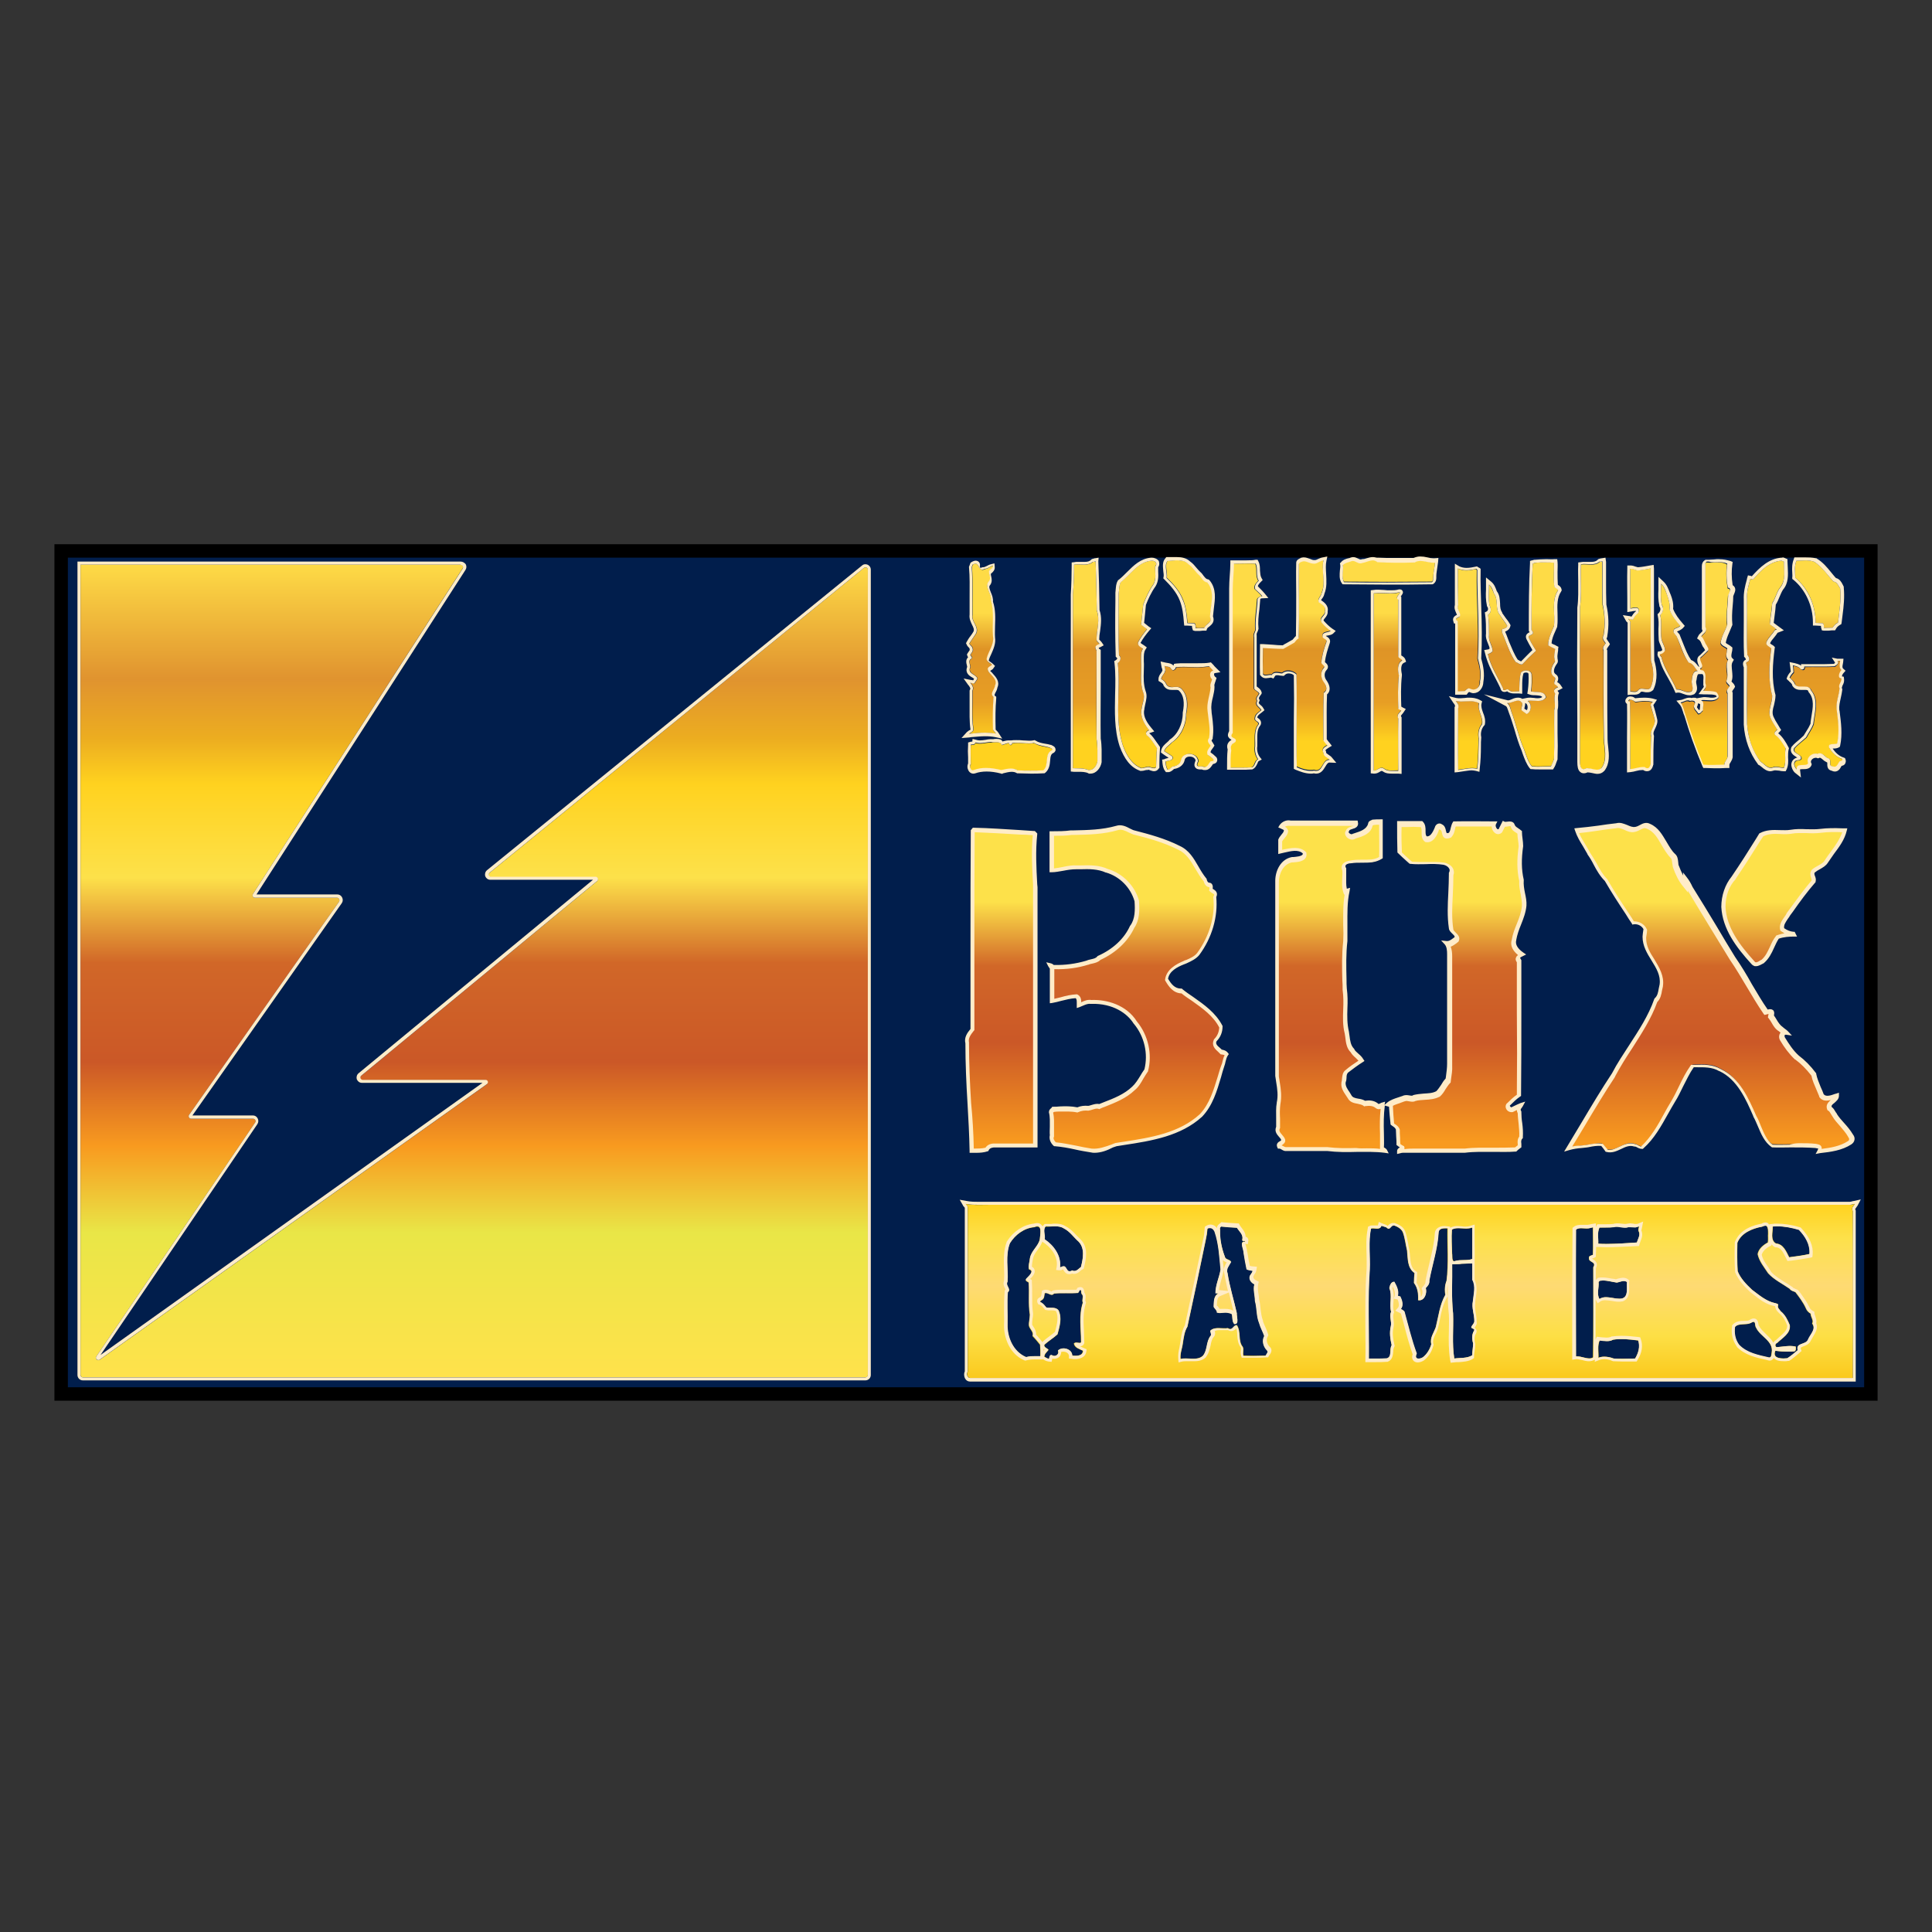 <svg fill="none" height="142" viewBox="0 0 142 142" width="142" xmlns="http://www.w3.org/2000/svg" xmlns:xlink="http://www.w3.org/1999/xlink"><rect x="0" y="0" width="142" height="142" fill="#333333" stroke="none"/><linearGradient id="a" gradientUnits="userSpaceOnUse" x1="103.338" x2="103.338" y1="56.655" y2="41.176"><stop offset=".138" stop-color="#ffd21f"/><stop offset=".326" stop-color="#e79e24"/><stop offset=".578" stop-color="#df9426"/><stop offset=".75" stop-color="#fedb46"/></linearGradient><linearGradient id="b" gradientUnits="userSpaceOnUse" x1="103.593" x2="103.593" y1="84.665" y2="60.509"><stop offset=".031" stop-color="#f89a1f"/><stop offset=".332" stop-color="#cb5827"/><stop offset=".565" stop-color="#d16728"/><stop offset=".76" stop-color="#fde14a"/></linearGradient><linearGradient id="c" gradientUnits="userSpaceOnUse" x1="103.653" x2="103.653" y1="101.283" y2="88.487"><stop offset="0" stop-color="#fac91d"/><stop offset=".241" stop-color="#fddf45"/><stop offset=".53" stop-color="#feda73"/><stop offset=".804" stop-color="#fde14a"/><stop offset="1" stop-color="#ffd21f"/></linearGradient><linearGradient id="d" gradientUnits="userSpaceOnUse" x1="34.85" x2="34.85" y1="101.237" y2="41.496"><stop offset="0" stop-color="#ffe24b"/><stop offset=".178" stop-color="#e9e647"/><stop offset=".285" stop-color="#f89a1f"/><stop offset=".388" stop-color="#cb5827"/><stop offset=".51" stop-color="#d16728"/><stop offset=".615" stop-color="#fde14a"/><stop offset=".73" stop-color="#ffd21f"/><stop offset=".786" stop-color="#ecad20"/><stop offset=".859" stop-color="#e0932f"/><stop offset="1" stop-color="#fedb46"/></linearGradient><path d="m4.494 40.493h133.013v61.964h-133.013z" fill="#011e4c" stroke="#000" stroke-miterlimit="10" stroke-width=".987"/><path d="m84.62 41.209c.198-.022.506.132.286.418-.022.44.11.945-.154 1.341-.308.44-.528.945-.726 1.451-.044.483-.11.989-.154 1.473.132.11.286.22.44.33-.242.308-.484.616-.66.967-.066.264.198.352.352.462-.176.286-.132.637-.132.967.044.747-.11 1.539.154 2.264.154.374-.066.791-.11 1.165-.154.593.198 1.165.55 1.605-.154.044-.308.176-.198.352.33.242.528.637.77.967-.044.462-.044.923-.066 1.385-.154.22-.484-.088-.66.022-.154-.022-.286.088-.44.066-.704-.286-1.1-.989-1.342-1.67-.638-1.956-.154-4.044-.374-6.066.198-.132.286-.396.088-.571-.066-1.517-.022-3.033-.022-4.55.044-.264.022-.571.154-.813.726-.527 1.232-1.473 2.244-1.561zm1.21 0c-.264.308 0 .857-.066 1.253.484.462.946.989 1.188 1.605.22.549.286 1.143.33 1.714.132 0 .374.022.506.022.132.066.066.242.11.352.22.022.418 0 .638-.022.11-.33.616-.352.418-.813.044-.835.418-1.824-.198-2.528-.33-.044-.418-.396-.638-.572-.264-.242-.44-.572-.748-.769-.418-.396-1.034-.242-1.54-.242zm9.879 0c-.088.066-.242.088-.242.198-.022 1.824.044 3.649-.022 5.451-.132.066-.22.198-.308.308-.264.154-.55.308-.814.462-.506-.022-.99-.066-1.496-.066 0 .637-.022 1.297 0 1.934.132.22.462 0 .638.066.176-.286.506-.154.77-.132.286-.264.792-.176 1.056.088.044 2.264-.022 4.55.022 6.814.396.176.814.308 1.276.242.638.22.572-.791 1.144-.769-.154-.176-.462-.242-.462-.505-.176-.308.088-.44.286-.549-.066-.088-.198-.264-.286-.352 0-1.165-.022-2.352.022-3.517.33-.176.154-.549 0-.791-.22-.286-.242-.747 0-1.033.176-.154-.154-.242-.176-.396.044-.527.198-1.011.374-1.517.088-.242-.33-.22-.286-.44-.022-.33.418-.242.594-.374-.242-.176-.462-.374-.66-.615-.242-.374.308-.506.242-.813.11-.374-.242-.527-.462-.681-.088-.264.198-.418.22-.659.33-.769-.022-1.627.132-2.418-.242.044-.462.264-.704.198-.286.044-.572-.198-.858-.132zm3.609 0c-.22.088-.462.11-.616.286.044.396-.154.923.088 1.253 2.157.022 4.313.022 6.447 0 .132-.088.088-.242.11-.374 0-.352.11-.703.132-1.055-.506.066-1.034-.286-1.518-.022-.924 0-1.848.044-2.75-.022-.308-.308-.726.022-1.078.022-.308.176-.507-.198-.815-.088zm31.619 0c-.902.066-1.54.747-2.09 1.385-.066 0-.132-.022-.198-.044-.132.483-.286.967-.242 1.473.022 1.363-.044 2.748.022 4.11.132.132.22.462 0 .505-.176.044-.022.22-.022.352.022 1.407 0 2.813 0 4.22.066.989.374 1.978.99 2.769.264.132.528.549.88.418.264-.11.55.022.836.022.198-.44.022-.967.132-1.429-.198-.374-.44-.769-.792-1.011-.088-.154.088-.264.176-.374-.176-.286-.374-.572-.506-.879-.22-.528.154-1.099.132-1.627-.308-1.143-.22-2.33-.066-3.473-.154-.132-.418-.198-.352-.462.132-.33.44-.571.616-.879.022-.022.088-.044.132-.044-.176-.132-.33-.242-.506-.374.044-.505.132-1.033.176-1.538.242-.352.308-.791.572-1.143.462-.549.286-1.297.286-1.934-.044.022-.132-.022-.176-.044zm1.1 0c-.176.396-.066.835-.088 1.253.99.813 1.496 2.066 1.496 3.319.132 0 .375.022.507.022.132.066.066.242.11.352.22.022.418 0 .638-.022.088-.154.22-.308.396-.374.088-.835.242-1.67.154-2.506-.132-.198-.22-.483-.484-.505-.462-.484-.814-1.077-1.409-1.451-.418-.176-.88-.088-1.32-.088zm-51.708.088c-.374.352-.924.132-1.386.198 0 .725-.022 1.451-.088 2.176v12.792c.374.022.792-.022 1.144.132.374.044.616-.33.66-.637 0-.549.022-1.121-.066-1.649-.022-2.154 0-4.308 0-6.484-.22-.33.044-.374.22-.483-.066-.11-.242-.198-.22-.352.022-.703.264-1.429.022-2.11-.022-1.209-.044-2.418-.088-3.605-.044 0-.154.022-.198.022zm37.252 0c-.374.352-.924.132-1.386.198-.044 1.055.066 2.11-.066 3.165-.022 3.759 0 7.539 0 11.298 0 .22 0 .769.44.527.374-.044.792.286 1.122-.022.462-.615.198-1.473.176-2.176-.044-2.154 0-4.308-.022-6.462-.132-.242.066-.374.154-.527-.11-.176-.308-.352-.154-.593.132-.747.11-1.517-.066-2.264-.044-1.055 0-2.11-.022-3.165-.044 0-.132.022-.176.022zm-4.753.066c-.044.022-.132.044-.176.066-.088 1.627-.088 3.253-.088 4.88.374.418-.33.308-.198.572.11.242.242.484.396.725.044.11.198.242.022.33-.308.308-.616.594-.902.901-.176.044-.308-.132-.484-.176-.374-.549-.594-1.165-.836-1.78-.066-.22-.22-.396-.154-.637.154-.022.33-.088.374-.242-.176-.286-.374-.527-.55-.813-.374-.462-.066-1.121-.44-1.583-.088-.22-.154-.462-.352-.637 0 .505-.066 1.033.044 1.539.132.22.132.527-.11.681.066.483.066.989.066 1.495-.066.418.286.769.264 1.187-.088.11-.198.176-.352.198.22.901.726 1.692 1.122 2.528.022.286.286-.022.418.11.198.22.528.088.77.11.022-.44 0-.901.11-1.341.154-.286.726-.264.814.066.022.418.022.857-.044 1.275.374.11.991-.066 1.101.44-.287.44-.925.154-1.365.242.33.22.308.813-.066.967-.11-.066-.198-.154-.308-.22-.242-.154.132-.505-.088-.659-.286-.308-.726.154-1.056.066.22.11.242.374.308.594.352.923.55 1.912.946 2.813.154.418.286.901.572 1.253.462.044.947 0 1.409 0 .11-.154.154-.352.22-.527.044-1.209-.022-2.418.022-3.605.132-.418-.066-.791.066-1.209-.22-.33.066-.396.22-.484-.066-.11-.176-.154-.264-.22-.11-.176.176-.418-.044-.549-.352-.264-.176-.769.044-1.055.066-.066.022-.176 0-.242-.044-.242.022-.483.044-.747-.176-.088-.352-.154-.506-.264-.022-.505.264-.945.418-1.407.11-.857-.22-1.868.308-2.638-.022-.132-.242-.154-.286-.308-.066-.572 0-1.143-.022-1.714-.462-.022-.925-.022-1.387.022zm12.586-.022c-.066.044-.11.132-.088.22v4.594c.176.352-.176.44-.308.681.22.176.242.462.396.659.066.11.176.242.11.374-.154.154-.308.308-.462.44-.396.198.308.725-.11.879-.066.154.088.11.198.154.264.242.132.659.176.967.11.242-.044.374-.154.527.308.022.66 0 .968.11.088.11.264.33.088.44-.33.286-.836.088-1.232.154.308.11.088.506.154.725-.11.088-.176.264-.352.242-.11-.22-.418-.396-.264-.681.11-.286-.154-.308-.352-.242-.242-.132-.44.088-.682.11.22.242.242.594.352.901.352 1.253.792 2.484 1.32 3.671.506.022 1.034.022 1.54 0 0-.264.265-.418.243-.659 0-1.539 0-3.055 0-4.594-.155-.242.066-.374.154-.527-.066-.154-.309-.242-.22-.44.176-.483-.177-1.011.11-1.495-.243-.22-.066-.549-.066-.835-.155-.132-.419-.198-.485-.396.044-.483.33-.901.485-1.363-.089-.703.044-1.429.066-2.132.066-.198.33-.505-.022-.572-.088-.593-.133-1.187-.044-1.758-.419-.286-1.035-.088-1.519-.154zm-34.765.088c0 .637-.088 1.253-.088 1.89v10.55c-.33.44.308.308.22.594-.022.154-.264.154-.308.308-.088.11-.044.242-.022.374-.066.418-.044.857-.044 1.275.528 0 1.034.022 1.562-.022.264-.088.198-.462.462-.594-.198-.286-.264-.615-.22-.967.022-.527-.088-1.165.264-1.605.044-.198-.33-.22-.264-.44 0-.286.264-.44.462-.594-.132-.22-.484-.33-.308-.681-.132-.242.066-.352.154-.528-.044-.176-.308-.22-.374-.374 0-1.253 0-2.506 0-3.759-.066-.22.044-.374.11-.549-.066-.769.088-1.517.132-2.286.088-.132.22-.176.352-.198-.154-.198-.352-.352-.528-.527-.088-.242.11-.44.264-.615-.242-.374-.044-.857-.22-1.253-.528-.022-1.056 0-1.606 0zm-19.143.066c-.022.044-.044.132-.066.176.088 1.165.022 2.352.044 3.517-.11.505.484.835.286 1.341-.154.264-.374.506-.506.769.044.132.198.176.22.308.11.242-.066.352-.154.528.044.088.22.198.066.286-.242.132-.066.418-.066.615-.22.484.418.506.528.835-.066.132-.154.242-.242.374-.088-.022-.198-.044-.286-.066.132.176.286.352.154.593.022.923-.066 1.868.066 2.792.044.198-.198.264-.308.374.66-.066 1.32-.132 1.98 0-.066-.11-.198-.176-.22-.308-.022-.791-.022-1.583.044-2.374-.308-.264.088-.549.11-.857.22-.396-.22-.703-.462-.989-.22-.352.11-.352.242-.527-.132-.154-.418-.22-.396-.462.132-.549.572-1.055.462-1.649-.044-.879.132-1.78-.154-2.638.088-.483-.55-1.011-.132-1.407.176-.22-.044-.505 0-.747.11-.132.308-.22.286-.396-.22.044-.374.22-.594.242-.55.308-.374-.659-.902-.33zm35.646.286v2.725c-.11.308.22.527.132.813-.088.088-.33.11-.286.286.176 0 .132.198.132.33v4.902c.132 0 .374-.022.506-.022.11-.132.242-.264.418-.154.374.198.748-.176.682-.549.132-.572 0-1.143-.154-1.692.132-2.176-.088-4.352-.044-6.528-.022-.022-.066-.044-.088-.066-.418.11-.88.176-1.298-.044zm12.673 0c-.022.967 0 1.956 0 2.923.286-.044.793-.198.573.352-.198.088-.265.286-.375.462-.11.044-.242-.044-.352-.066.044.088.154.176.154.308v5.055c.198-.022.441.088.573-.088.22-.308.638.088.902-.154.308-.615.242-1.385.044-2.022-.022-2.264 0-4.528-.022-6.77-.33.066-.638.11-.968.132-.199-.022-.353-.132-.529-.132zm2.267 1.121c0 .505-.066 1.033.044 1.539.176.242.11.549-.11.747.132.571 0 1.187.088 1.758.066.286.264.549.264.857-.088.132-.22.22-.374.264-.022.088.066.154.11.22.198.857.77 1.561 1.1 2.374.396-.044.682.33 1.1.154.22-.176.022-.505.022-.747.044-.286.044-.791.44-.769-.22-.22-.33-.572-.66-.615-.44-.572-.616-1.297-.902-1.956-.11-.132-.308-.264-.154-.506.154-.088.33-.11.44-.242-.308-.374-.638-.747-.792-1.209.044-.33-.044-.659-.154-.989-.11-.286-.22-.637-.462-.879zm-19.297.659c-.594.132-1.232 0-1.826.044v13.034c.286.022.462-.374.792-.132.308.198.66.11 1.012.11.022-1.275 0-2.572 0-3.846-.154-.286.11-.396.22-.593-.066-.044-.132-.066-.22-.11-.022-.813-.044-1.649.044-2.462-.088-.374-.132-.879.242-1.099-.066-.154-.308-.154-.286-.352 0-1.385 0-2.769 0-4.132-.352-.088.396-.593.022-.462zm32.257 5.011c.132.198-.044.33-.176.44-.748.044-1.475 0-2.223.022.044.198-.11.286-.264.176-.154-.176-.352-.22-.572-.264.022.176.044.33.044.506-.11.11-.22.242-.286.396.154.132.33.242.374.462.286.44.99-.11 1.21.462.573.703.22 1.671.154 2.484-.132.33-.352.637-.528.967-.286.264-.616.483-.88.791-.132.374.418.396.506.659.066.22-.22.22-.352.242-.286.132-.154.506.044.659-.066-.549.726-.154.836-.462-.198-.396.308-.791.683-.681.374-.154.506.242.792.33.242.088-.044.549.264.571.374.198.396-.176.55-.352.088-.022.242-.022.198-.176-.418-.154-.748-.462-.968-.835-.132-.374.418-.198.594-.308.176-.835.066-1.714-.044-2.55-.066-.505.154-.989.22-1.495-.11-.286.176-.462.132-.725-.286-.044-.132-.462 0-.616-.198-.176-.11-.44-.088-.681-.066-.022-.176-.022-.22-.022zm-49.464.374c.022.132.088.242.066.374-.066.22-.286.352-.286.593.154.088.308.198.374.396.264.396.814-.022 1.122.33.462.483.462 1.187.33 1.802 0 .813-.352 1.671-1.056 2.132-.176.22-.484.352-.55.637.198.132.418.242.594.396.11.33-.33.264-.506.374.022.198.044.418.154.593.176.022.242-.22.44-.242.242-.044.484-.176.55-.44.11-.681 1.232-.616 1.276.066-.264.462.11.374.308.374.374.176.462-.176.616-.352.11-.022.264 0 .198-.154-.11-.132-.286-.242-.418-.33-.11-.286.11-.462.22-.659-.11-.176-.308-.33-.11-.571.11-.659-.044-1.319-.11-1.978-.088-.594.176-1.143.22-1.736-.066-.22.066-.396.11-.594-.198-.176-.22-.594.088-.637-.11-.11-.198-.22-.308-.33-.814.132-1.628 0-2.442.066-.044.154-.22.308-.352.154-.088-.242-.352-.198-.528-.264zm34.171 2.506c-.11.088-.11.154.044.154.022 1.649 0 3.297.022 4.967.352-.022.683-.198 1.057-.154.33.22.396-.044.44-.22 0-.681 0-1.363.044-2.044-.154-.44.308-.769.264-1.187-.066-.374-.22-.747-.308-1.121.044-.088.11-.154.154-.22-.418-.11-.858-.066-1.276 0-.133-.132-.287-.242-.441-.176zm-12.761.066c.11.154.264.286.154.527.022 1.517 0 3.011 0 4.528.484-.044.946-.198 1.408-.088.088-.747.088-1.495.11-2.242-.066-.352 0-.747.242-1.033.11-.527-.352-1.011-.22-1.539-.528-.286-1.122-.044-1.694-.154zm-34.194 3.055c-.374.022-.748.154-1.122.044-.022.176-.198.11-.33.154-.022.462 0 .945 0 1.429-.132.132 0 .527.22.44.66-.242 1.386-.154 2.046 0 .396-.088.836-.22 1.21 0 .616.022 1.232.022 1.87 0 .462-.374.044-1.231.638-1.473.154-.088-.066-.154-.154-.198-.374-.11-.814-.11-1.166-.352-.528.11-1.078-.088-1.628.022 0 .176-.198.176-.198 0-.198-.022-.374.088-.55.132-.11-.352-.616-.176-.836-.198z" fill="url(#a)"/><path d="m100.902 41.187c.11 0 .22.044.33.132.441.022.903.044 1.343.044.462 0 .946 0 1.408-.022.132-.088.286-.11.418-.11.308 0 .638.132.968.132h.11c-.044.352-.132.681-.132 1.055-.022.132.022.286-.11.374-1.078 0-2.178.022-3.256.022-1.057 0-2.135 0-3.191-.022-.22-.33-.022-.857-.088-1.253.154-.176.396-.198.616-.286.044-.022.088-.022.11-.022.198 0 .352.176.55.176.044 0 .088 0 .132-.022.264-.044.55-.198.792-.198zm-14.39 0c.308 0 .616.044.836.286.308.198.484.527.748.769.22.176.308.527.638.571.616.725.22 1.692.198 2.528.198.462-.308.484-.418.813-.154 0-.308.022-.462.022-.066 0-.11 0-.176 0-.022-.132.022-.286-.11-.352-.132 0-.374-.022-.506-.022-.044-.572-.088-1.165-.33-1.714-.242-.637-.704-1.143-1.188-1.605.066-.396-.198-.923.066-1.253h.066c.22-.022.418-.044.638-.044zm10.76 0c-.176.791.198 1.649-.132 2.418-.044.242-.308.396-.22.659.242.154.572.33.462.681.088.308-.462.44-.242.813.198.242.418.44.66.616-.176.132-.616.066-.594.374-.044.22.374.198.286.44-.176.484-.33.989-.374 1.517.022.154.33.242.176.396-.264.286-.22.747 0 1.033.176.242.33.594 0 .791-.044 1.165-.022 2.352-.022 3.517.066.088.198.264.286.352-.176.11-.462.242-.286.549 0 .264.308.33.462.506 0 0 0 0-.022 0-.506 0-.484.813-.968.813-.044 0-.11 0-.154-.022-.088.022-.154.022-.242.022-.352 0-.704-.11-1.034-.264-.044-2.264.022-4.55-.022-6.814-.154-.154-.374-.242-.616-.242-.154 0-.308.044-.44.154-.132 0-.286-.044-.44-.044-.132 0-.264.044-.33.176-.022-.022-.066-.022-.088-.022-.11 0-.242.044-.352.044-.088 0-.154-.022-.198-.088-.022-.637-.022-1.297 0-1.934.506.022.99.066 1.496.066.264-.154.55-.308.814-.462.088-.11.176-.242.308-.308.066-1.824 0-3.649.022-5.451 0-.132.154-.154.242-.198.044 0 .066-.022.11-.022.242 0 .484.176.726.176h.022.088c.22-.044.396-.22.616-.242zm35.403 0c.242 0 .462.022.682.11.572.374.946.967 1.408 1.451.265.022.353.308.485.505.088.835-.066 1.671-.154 2.506-.176.088-.309.22-.397.374-.154 0-.308.022-.462.022-.066 0-.11 0-.176 0-.022-.132.022-.286-.11-.352-.132 0-.374-.022-.506-.022 0-1.253-.528-2.506-1.496-3.319 0-.418-.088-.857.088-1.253h.044c.198 0 .396-.022.594-.022zm-48.011.022c.198 0 .462.154.242.44-.022.44.11.945-.154 1.341-.308.44-.528.945-.726 1.451-.044.484-.11.989-.154 1.473.132.11.286.22.44.33-.242.308-.484.615-.66.967-.066.264.198.352.352.462-.176.286-.132.637-.132.967.044.747-.11 1.539.154 2.264.154.374-.066.791-.11 1.165-.154.594.198 1.165.55 1.605-.154.044-.308.176-.198.352.33.242.528.637.77.967-.044.462-.044.923-.066 1.385-.044.066-.088.088-.154.088-.132 0-.286-.088-.418-.088-.044 0-.066 0-.088.022h-.022c-.132 0-.264.066-.396.066h-.022c-.704-.286-1.1-.989-1.342-1.671-.638-1.956-.154-4.044-.374-6.066.198-.132.286-.396.088-.572-.066-1.517-.022-3.033-.022-4.55.044-.264.022-.572.154-.813.726-.549 1.254-1.495 2.266-1.583zm46.273 0c.044.022.132.044.176.066-.022.637.176 1.407-.286 1.934-.264.352-.33.791-.572 1.143-.022.527-.132 1.033-.176 1.539.176.11.352.242.506.374-.022.022-.088.044-.132.044-.176.308-.484.549-.616.879-.088.242.198.33.352.462-.154 1.143-.242 2.352.066 3.473.022.549-.352 1.099-.132 1.627.132.308.33.594.506.879-.088.11-.286.198-.176.374.352.242.572.637.792 1.011-.11.462.066.989-.132 1.429-.198 0-.396-.066-.594-.066-.088 0-.154.022-.242.044-.044.022-.088.022-.132.022-.286 0-.506-.33-.748-.462-.594-.791-.924-1.78-.99-2.769-.022-1.407 0-2.813 0-4.22 0-.11-.154-.308.022-.352.22-.066.132-.374 0-.506-.066-1.363 0-2.747-.022-4.11-.044-.505.11-1.011.242-1.473.066.022.132.022.198.044.55-.637 1.188-1.319 2.09-1.385zm-13.158.044c.022 1.055-.022 2.11.022 3.165.154.747.198 1.517.066 2.264-.154.264.044.418.154.593-.088.154-.286.286-.154.528 0 2.154-.022 4.308.022 6.462.022.703.286 1.561-.176 2.176-.11.088-.22.132-.33.132-.22 0-.462-.11-.704-.11-.022 0-.066 0-.088 0-.088.044-.132.066-.198.066-.264 0-.264-.418-.264-.594 0-3.759-.022-7.539 0-11.298.132-1.055.022-2.11.066-3.165.066 0 .154-.022.22-.022.176 0 .352.022.506.022.242 0 .462-.044.638-.198.066.022.154 0 .22-.022zm-37.252 0c.044 1.209.066 2.418.088 3.605.242.681 0 1.407-.022 2.11-.022.154.154.242.22.352-.176.088-.44.154-.22.484v6.484c.088.549.066 1.099.066 1.649-.044.308-.264.659-.594.659-.022 0-.044 0-.066 0-.374-.154-.77-.11-1.144-.132 0-4.264 0-8.528 0-12.792.066-.725.088-1.451.088-2.176.066 0 .154-.022.22-.022.176 0 .352.022.506.022.242 0 .462-.044.638-.198.066 0 .176-.022.22-.044zm45.855.066c.198 0 .396.022.572.11-.088.594-.066 1.187.044 1.758.33.066.066.374.022.572-.022.703-.154 1.429-.066 2.132-.132.462-.44.879-.484 1.363.088.22.33.264.484.396-.022.286-.176.615.066.835-.264.462.066 1.011-.11 1.495-.088.198.154.286.22.44-.088.176-.286.286-.154.527v4.594c.022.264-.242.418-.242.659-.286 0-.55.022-.836.022-.242 0-.484 0-.704-.022-.506-1.187-.946-2.418-1.32-3.671-.11-.308-.154-.637-.352-.901.176-.022.352-.154.528-.154.044 0 .11 0 .154.044.066-.022.11-.022.176-.022.132 0 .264.066.176.264-.176.286.154.462.264.681h.044c.132 0 .198-.154.308-.242-.044-.22.154-.615-.154-.725.066-.022.132-.022.198-.022.154 0 .33.022.506.022.198 0 .374-.022.528-.154.154-.11 0-.33-.088-.44-.308-.11-.638-.088-.968-.11.11-.154.264-.286.154-.527-.044-.308.11-.725-.176-.967-.088-.022-.264 0-.198-.154.418-.154-.286-.681.11-.879.154-.154.308-.286.462-.44.066-.132-.066-.264-.11-.374-.154-.198-.198-.505-.396-.659.132-.22.484-.33.308-.681 0-1.539 0-3.055 0-4.594-.022-.088.022-.154.088-.22h.176c.242.088.506.044.77.044zm-12.718.022c.176 0 .374 0 .55.022.022.571-.044 1.143.022 1.714.022.154.242.176.286.308-.528.769-.198 1.758-.308 2.638-.176.462-.44.901-.418 1.407.154.11.33.176.506.264-.022.242-.11.483-.044.747.022.088.066.176 0 .242-.22.308-.396.791-.044 1.055.242.154-.066.374.044.549.11.066.198.132.264.22-.154.088-.44.154-.22.483-.132.396.066.791-.066 1.209-.022 1.209.022 2.418-.022 3.605-.066.176-.132.352-.22.527 0 0 0 0-.022 0-.286 0-.594.022-.88.022-.176 0-.352 0-.506-.022-.286-.352-.418-.813-.572-1.253-.396-.901-.594-1.89-.946-2.813-.066-.22-.11-.462-.308-.594h.088c.22 0 .506-.176.726-.176.088 0 .176.022.242.11.22.154-.154.527.088.659.11.066.198.154.308.22.374-.176.396-.747.066-.967.066-.022.132-.022.22-.022.176 0 .374.022.55.022.22 0 .44-.044.572-.264-.088-.527-.726-.33-1.1-.44.066-.418.066-.857.044-1.275-.044-.176-.22-.264-.396-.264-.154 0-.33.066-.396.198-.11.44-.088.879-.11 1.341-.044 0-.066 0-.11 0-.11 0-.198.022-.308.022-.132 0-.264-.022-.352-.132-.022-.022-.066-.044-.088-.044-.088 0-.176.066-.242.066-.044 0-.088-.022-.088-.132-.396-.835-.924-1.627-1.122-2.528.132-.022.242-.088.352-.198 0-.418-.33-.747-.264-1.187 0-.506 0-1.011-.066-1.495.242-.154.242-.44.11-.681-.11-.506-.044-1.033-.044-1.539.198.154.286.396.352.637.374.462.066 1.143.44 1.583.176.286.396.528.55.813-.044.154-.22.22-.374.242-.066.242.088.44.154.637.242.615.462 1.231.836 1.78.154.044.264.176.418.176h.066c.286-.308.594-.615.902-.901.198-.11.022-.22-.022-.33-.154-.242-.286-.483-.396-.725-.132-.264.572-.154.198-.572 0-1.627 0-3.253.088-4.88.044-.022.132-.044.176-.066.286-.022.55-.022.836-.022zm-22.025.066c.22 0 .44 0 .66.022.176.396-.022.879.22 1.253-.154.154-.352.352-.264.616.176.176.374.33.528.527-.154 0-.286.066-.352.198-.022.769-.198 1.517-.132 2.286-.066.176-.176.352-.11.549v3.759c.066.154.33.198.374.374-.088.176-.286.286-.154.528-.176.352.198.44.308.681-.198.154-.462.33-.462.594-.066.22.33.22.264.44-.374.44-.242 1.077-.264 1.605-.044.33.022.681.22.967-.264.132-.198.505-.462.594-.286.022-.572.022-.836.022-.242 0-.484 0-.726 0 0-.418-.022-.857.044-1.275-.022-.132-.066-.264.022-.374.044-.154.286-.154.308-.308.088-.286-.55-.176-.22-.593 0-3.517 0-7.034 0-10.55 0-.637.088-1.253.088-1.89.286 0 .616-.022.946-.022zm-19.935.022c.242 0 .242.44.484.44.044 0 .11-.022.198-.066.22 0 .396-.176.594-.242.022.198-.176.264-.286.396-.044.242.176.527 0 .747-.396.418.22.923.132 1.407.264.857.088 1.758.154 2.638.11.616-.33 1.099-.462 1.649-.022.242.264.308.396.462-.132.154-.462.154-.242.527.22.286.66.594.462.989-.022.308-.418.593-.11.857-.066.791-.066 1.583-.044 2.374.044.132.154.198.22.308-.264-.044-.528-.066-.792-.066-.396 0-.792.044-1.188.088.11-.11.352-.176.308-.374-.132-.923-.044-1.868-.066-2.792.132-.242-.022-.418-.154-.593.088.022.198.066.286.066.088-.132.176-.242.242-.374-.11-.33-.748-.33-.528-.835 0-.22-.176-.483.066-.615.154-.066-.022-.176-.066-.286.088-.154.264-.286.154-.527-.044-.132-.176-.176-.22-.308.154-.264.352-.505.506-.769.198-.505-.374-.835-.286-1.341-.022-1.165.044-2.352-.044-3.517.022-.044.044-.132.066-.176.088-.044.154-.066.22-.066zm49.617.352c.022 2.264-.022 4.528.022 6.77.199.637.265 1.407-.044 2.022-.066.066-.154.088-.22.088-.132 0-.286-.044-.418-.044-.088 0-.198.022-.264.132-.066.088-.154.11-.264.11-.088 0-.176-.022-.264-.022-.022 0-.044 0-.044 0 0-1.692 0-3.363 0-5.055.022-.132-.088-.198-.154-.308.088.022.198.066.286.066h.066c.11-.176.198-.374.374-.462.132-.33 0-.396-.176-.396-.132 0-.286.044-.396.044 0-.989-.022-1.956 0-2.923.176 0 .352.088.528.132.308-.022.638-.088.968-.154zm-14.17 0c.198.088.418.132.616.132.242 0 .485-.044.727-.11.022.022.066.044.088.066-.022 2.176.176 4.352.044 6.528.154.549.264 1.121.154 1.692.044.286-.198.593-.484.593-.066 0-.132-.022-.198-.044-.044-.022-.089-.044-.133-.044-.11 0-.22.11-.308.198-.132 0-.374.022-.506.022 0-1.627 0-3.253 0-4.902-.022-.132.044-.308-.132-.33-.066-.176.198-.198.286-.286.088-.286-.264-.505-.132-.813-.022-.879-.022-1.78-.022-2.704zm14.941 1.121c.264.242.352.594.462.901s.198.637.154.989c.154.462.484.857.792 1.209-.11.132-.308.154-.44.242-.154.242.044.352.154.505.308.637.484 1.363.902 1.956.33.044.44.396.66.616h-.022c-.374 0-.374.483-.418.769 0 .242.176.571-.022.747-.088.022-.154.044-.22.044-.286 0-.506-.198-.814-.198-.022 0-.044 0-.066 0-.33-.813-.902-1.517-1.1-2.374-.044-.066-.132-.132-.11-.22.154-.022.286-.11.374-.264 0-.308-.198-.549-.264-.857-.088-.593.044-1.187-.088-1.758.22-.198.286-.505.11-.747-.11-.505-.044-1.033-.044-1.561zm-19.209.637c.132 0-.418.418-.11.527v4.132c-.022.198.242.198.286.352-.374.198-.33.725-.242 1.099-.088.813-.066 1.627-.044 2.462.066.044.132.066.22.11-.11.176-.374.286-.22.594-.022 1.275 0 2.55 0 3.846-.044 0-.066 0-.11 0-.132 0-.242 0-.374 0-.198 0-.374-.022-.528-.132-.088-.066-.154-.088-.22-.088-.198 0-.353.198-.551.198h-.022c0-4.352 0-8.682 0-13.034.11 0 .22-.022.33-.022.287 0 .595.022.881.022.22 0 .418-.022.638-.066zm32.169 5.033h.198c-.022.242-.11.484.088.681-.154.154-.308.594 0 .616.044.264-.264.44-.132.725-.044.505-.264.989-.22 1.495.11.835.22 1.714.044 2.55-.154.11-.705-.066-.595.308.22.374.551.703.969.835.044.154-.088.132-.198.176-.11.132-.176.396-.375.396-.044 0-.11-.022-.176-.044-.286-.022 0-.484-.264-.572-.242-.066-.374-.374-.638-.374-.044 0-.11 0-.154.044-.044-.022-.088-.022-.154-.022-.352 0-.704.352-.55.703-.11.308-.902-.088-.836.462-.176-.154-.308-.527-.044-.659.154-.022.418-.022.352-.242-.088-.264-.66-.286-.506-.659.264-.286.594-.528.88-.791.176-.33.396-.637.528-.967.088-.813.418-1.78-.154-2.484-.088-.242-.264-.286-.462-.286-.11 0-.198 0-.308 0-.176 0-.33-.022-.44-.198-.066-.198-.242-.33-.374-.462.066-.154.176-.286.286-.396 0-.176-.022-.33-.044-.506.198.044.418.088.572.264.044.044.088.044.132.044.088 0 .154-.088.132-.22h.528.858c.286 0 .55 0 .836-.022.177-.088.353-.22.221-.396zm-49.464.374c.176.066.44.022.506.242.044.044.088.066.11.066.11 0 .198-.11.22-.22.198-.022.418-.022.616-.022.33 0 .638.022.968.022.286 0 .572-.022.858-.066.11.11.198.22.308.33-.308.044-.286.462-.088.637-.044.198-.176.374-.11.594-.044.571-.308 1.143-.22 1.736.066.659.22 1.319.11 1.978-.198.242 0 .396.11.572-.11.198-.33.374-.22.659.154.11.308.198.418.33.088.154-.088.132-.198.154-.132.154-.22.418-.44.418-.044 0-.11-.022-.176-.044-.022 0-.022 0-.044 0-.044 0-.088 0-.132 0-.176 0-.308-.044-.132-.374-.022-.352-.33-.549-.638-.549-.286 0-.572.154-.616.483-.066.264-.308.396-.55.44-.176 0-.242.242-.418.242h-.022c-.11-.176-.132-.396-.154-.593.198-.11.616-.044.506-.374-.198-.154-.396-.264-.594-.396.066-.286.374-.44.55-.637.682-.462 1.056-1.319 1.056-2.132.11-.615.132-1.319-.33-1.802-.11-.11-.242-.154-.396-.154-.11 0-.22.022-.308.022-.154 0-.308-.022-.418-.198-.066-.176-.198-.308-.374-.396 0-.22.242-.374.286-.593.044-.132-.022-.242-.044-.374zm34.259 2.484c.132 0 .242.088.352.154.242-.022.462-.066.704-.066.198 0 .374.022.573.066-.045.066-.111.132-.155.22.088.374.221.747.309 1.121.044.418-.397.747-.265 1.187-.044.681-.044 1.363-.044 2.044-.044.132-.088.308-.242.308-.044 0-.11-.022-.198-.088-.044 0-.088 0-.132 0-.308 0-.616.132-.924.154-.022-1.649.022-3.297-.022-4.968-.154 0-.154-.066-.044-.154.022.022.066.022.088.022zm-12.85.088c.132.022.242.044.374.044.22 0 .44-.022.66-.022.221 0 .463.022.683.154-.154.527.33 1.011.22 1.539-.242.286-.308.659-.242 1.033-.022.747-.022 1.495-.11 2.242-.132-.022-.264-.044-.374-.044-.353 0-.683.088-1.035.132-.022-1.517 0-3.011 0-4.528.088-.264-.066-.396-.176-.549zm-33.753 3.033c.176 0 .33.044.374.198.176-.022.33-.132.506-.132h.044c0 .088.044.132.11.132.044 0 .11-.044.11-.132.11-.022.22-.022.33-.022.308 0 .616.044.902.044.132 0 .264 0 .374-.044.352.22.77.22 1.166.352.066.044.286.11.154.198-.594.264-.176 1.099-.638 1.473-.308.022-.638.022-.946.022-.308 0-.616-0-.924-.022-.154-.088-.33-.132-.506-.132-.242 0-.484.066-.704.11-.374-.088-.748-.154-1.122-.154-.308 0-.616.044-.902.154-.022 0-.044.022-.066.022-.176 0-.264-.33-.154-.462 0-.484-.022-.945 0-1.429.132-.022.308.022.33-.154.11.022.22.044.33.044.264 0 .528-.066.792-.088h.044c.11.044.264.022.396.022zm24.314-13.649-.33.066c-.132.022-.242.066-.33.11-.088.044-.176.088-.242.088-.022 0-.022 0-.044 0h-.022-.022c-.088 0-.176-.044-.286-.088-.132-.044-.286-.11-.44-.11-.066 0-.11 0-.176.022h-.044l-.022.022s-.022.022-.044.022c-.088.044-.308.132-.286.374-.022.769 0 1.539 0 2.286 0 1.011 0 2.044-.022 3.055-.088.066-.154.176-.22.242 0 0 0 .022-.022.022-.154.088-.308.176-.462.264-.088.044-.176.088-.264.154-.242 0-.484-.022-.726-.044-.22-.022-.462-.022-.704-.044h-.242v.242c0 .637-.022 1.297 0 1.956v.066l.044.044c.066.088.176.198.396.198.066 0 .154-.022.22-.022.044 0 .088-.022.132-.022h.022l.176.066.11-.176c.022-.044.066-.066.154-.066.066 0 .132 0 .198.022.066 0 .154.022.22.022h.088l.066-.066c.088-.088.198-.11.286-.11.132 0 .286.044.374.132.022 1.121.022 2.264 0 3.363v3.363.154l.132.066c.33.132.704.286 1.122.286.066 0 .154-0.0.22-.022.066.022.132.022.176.022.352 0 .528-.286.66-.506s.198-.308.308-.308l.506.022-.33-.396c-.066-.088-.154-.132-.242-.198-.11-.088-.176-.11-.176-.154v-.066l-.022-.044c-.044-.088-.044-.088.154-.22.022-.022.044-.022.066-.044l.22-.132-.154-.198c-.066-.066-.154-.198-.22-.286 0-.22 0-.44 0-.659 0-.879-.022-1.758.022-2.638.11-.088.154-.198.176-.286.044-.22-.022-.462-.22-.747-.154-.198-.198-.527 0-.747.088-.088.11-.176.11-.242 0-.154-.11-.242-.176-.308-.022 0-.022-.022-.044-.044.044-.462.198-.923.352-1.385.11-.308-.154-.44-.242-.505-.022 0-.022-.022-.044-.022.022-.022.11-.044.176-.044.11-.022.242-.044.352-.132l.198-.198-.264-.176c-.22-.154-.418-.352-.616-.572-.022-.044-.022-.066.088-.198.088-.11.22-.264.198-.483.088-.44-.264-.681-.484-.835 0-.022.044-.066.088-.132.066-.088.132-.198.154-.33.198-.484.154-.967.132-1.451-.022-.352-.044-.681.022-.989zm3.344.044c-.154 0-.308.044-.462.088-.11.044-.22.066-.308.066h-.044l-.044.022c-.022 0-.022 0-.044 0-.044 0-.11-.022-.176-.066-.11-.044-.22-.11-.374-.11-.066 0-.132.022-.198.044-.044.022-.11.044-.154.044-.176.044-.396.11-.55.308l-.066.066.022.088c.022.11 0 .264-.022.418-.022.308-.066.659.132.945l.066.088h.11c1.034 0 2.112.022 3.191.022 1.056 0 2.156 0 3.256-.022h.066l.066-.044c.176-.132.198-.308.198-.44 0-.022 0-.066 0-.088v-.022-.022c0-.198.044-.374.066-.572.022-.154.044-.308.066-.462l.022-.286-.286.022c-.022 0-.066 0-.088 0-.132 0-.286-.022-.44-.066-.176-.044-.352-.066-.528-.066s-.33.044-.484.11c-.132 0-.242 0-.374 0-.33 0-.66 0-.99 0-.484 0-.88 0-1.255-.022-.088.022-.22-.044-.374-.044zm-14.39 0c-.11 0-.22 0-.33 0-.11 0-.198 0-.286 0-.022 0-.044 0-.066 0h-.11l-.066.088c-.242.264-.176.615-.154.945.022.154.044.308.022.418l-.022.11.088.088c.418.418.88.923 1.122 1.539.198.505.264 1.055.308 1.649l.022.198h.198l.374.022v.022c0 .044 0 .11.022.154l.044.154.154.044h.198c.11 0 .242 0 .352-.022h.132.154l.044-.132c.022-.066.088-.11.176-.176.154-.132.418-.33.264-.747.022-.198.044-.396.066-.593.088-.681.198-1.429-.308-2.044l-.066-.066-.088-.022c-.11-.022-.176-.11-.286-.242-.066-.088-.132-.198-.242-.286-.088-.088-.198-.198-.286-.308-.132-.154-.264-.33-.462-.462-.286-.286-.682-.33-.968-.33zm46.163.022c-.11 0-.198 0-.308 0-.088 0-.198 0-.286 0-.022 0-.022 0-.044 0h-.154l-.044.132c-.132.33-.132.681-.11.989 0 .132.022.242 0 .352v.11l.088.066c.88.725 1.43 1.912 1.43 3.143v.22h.22l.374.022v.022c0 .044 0 .11.022.154l.044.154.154.022h.198c.11 0 .242 0 .352-.022h.132.133l.066-.11c.066-.132.176-.22.286-.286l.11-.066.022-.132c.022-.176.044-.352.066-.527.088-.659.154-1.341.088-2.022v-.066l-.022-.044c-.022-.044-.044-.088-.066-.132-.088-.176-.22-.396-.484-.462-.133-.132-.243-.286-.375-.44-.286-.352-.594-.725-1.034-.989l-.022-.022h-.022c-.33-.066-.594-.066-.814-.066zm-48.011.022c-.022 0-.044 0-.066 0-.77.066-1.276.572-1.76 1.055-.198.198-.396.396-.616.572l-.044.022-.022.044c-.132.22-.132.44-.154.637 0 .088-.022.176-.022.242v.022.022.549c-.022 1.319-.022 2.682.022 4.022v.088l.066.066c.044.022.044.066.044.066 0 .044-.044.088-.11.132l-.11.066.022.132c.088.769.066 1.583.044 2.352-.022 1.231-.066 2.528.33 3.759.352.967.814 1.561 1.474 1.802l.044.022h.044.044c.11 0 .176-.022.264-.044.044-.022.11-.022.132-.022h.066l.044-.022c.022 0 .088.022.132.044.088.022.176.066.286.066.154 0 .264-.066.352-.198l.044-.044v-.066c0-.088 0-.176 0-.264 0-.374.022-.747.044-1.121v-.088l-.044-.066c-.066-.088-.132-.198-.22-.308-.154-.22-.308-.462-.528-.637.022 0 .022-.022.066-.022l.308-.11-.22-.264c-.462-.549-.616-.989-.506-1.385v-.022-.022c.022-.11.044-.22.066-.33.066-.286.154-.616.022-.945-.154-.462-.154-.967-.132-1.473 0-.242.022-.462 0-.703 0-.066 0-.132 0-.198 0-.242 0-.484.11-.659l.11-.176-.176-.132c-.044-.022-.088-.066-.132-.088-.044-.022-.132-.088-.154-.11.176-.33.418-.637.638-.901l.154-.176-.198-.132c-.11-.088-.22-.176-.33-.264.022-.22.044-.44.066-.637.022-.22.044-.462.066-.681.154-.396.374-.901.704-1.363.22-.352.22-.747.198-1.099 0-.11 0-.198 0-.308.132-.198.066-.374.044-.462-.11-.154-.33-.242-.506-.242zm46.317 0h-.044c-.924.066-1.584.703-2.178 1.363-.022 0-.044-0-.066-.022l-.22-.044-.066.22-.022.11c-.132.462-.243.945-.22 1.451v1.605c0 .813-.023 1.671.022 2.506v.088l.066.066c.044.044.066.11.066.154-.11.044-.154.11-.176.154-.067.132-.023.264 0 .352 0 .022.022.044.022.044v2.154 2.066c.066 1.099.44 2.11 1.034 2.901l.022.044.044.022c.066.022.132.088.22.154.154.132.374.308.638.308.066 0 .132-.022.22-.044.044-.022.088-.022.154-.022.088 0 .176.022.264.022.11.022.22.044.33.044h.154l.066-.132c.132-.286.132-.593.11-.901 0-.198 0-.396.044-.572l.022-.088-.044-.088c-.176-.33-.396-.725-.748-1.011l.022-.022c.022-.022.066-.066.088-.088l.11-.132-.088-.132c-.044-.088-.11-.176-.154-.264-.132-.198-.242-.396-.33-.594-.11-.264-.044-.549.044-.835.044-.22.11-.462.11-.703v-.022-.022c-.308-1.121-.198-2.33-.066-3.385l.022-.132-.088-.088c-.044-.044-.088-.066-.132-.088s-.132-.088-.132-.11c.066-.154.176-.286.308-.44.088-.11.176-.22.242-.33.022 0 .044-.022.066-.022l.396-.154-.33-.242c-.11-.088-.264-.198-.418-.308.022-.176.044-.352.066-.527.044-.264.066-.549.088-.813.11-.176.198-.374.264-.549.088-.198.154-.374.264-.549.418-.483.374-1.077.352-1.627 0-.154-.022-.308-.022-.462v-.154l-.154-.066-.044-.022-.132-.044zm-12.982 0-.264.044c-.044 0-.154.022-.198.044l-.066.022-.044.044c-.11.11-.242.154-.484.154-.088 0-.154 0-.242 0s-.176 0-.264 0-.176 0-.264.022l-.176.022v.198c-.022.396 0 .791 0 1.187 0 .637.022 1.297-.066 1.934v.022.022c-.022 2.748-.022 5.539 0 8.242v3.055c0 .33.044.572.176.703.088.088.176.132.308.132.088 0 .176-.022.264-.066h.022c.088 0 .198.022.308.044.132.022.264.066.396.066.198 0 .352-.066.484-.198l.022-.022.022-.022c.396-.528.33-1.187.264-1.758-.022-.198-.044-.374-.044-.549-.022-1.473-.022-2.967-.022-4.418 0-.681 0-1.363 0-2.044v-.066l-.022-.044c-.022-.044-.022-.044.044-.154.022-.044.066-.088.11-.154l.066-.11-.066-.11c-.022-.044-.066-.088-.088-.132-.11-.154-.11-.176-.066-.242l.022-.044v-.044c.132-.769.11-1.539-.066-2.33-.022-.571-.022-1.165-.022-1.736 0-.462 0-.945 0-1.407zm-37.252 0-.264.044c-.022 0-.066 0-.088.022-.044 0-.066.022-.088.022l-.066.022-.044.044c-.11.11-.242.154-.484.154-.088 0-.154 0-.242 0s-.176 0-.264 0-.176 0-.242.022l-.198.022v.198c0 .725-.022 1.451-.066 2.154v12.792.22l.22.022h.33c.264 0 .528 0 .748.11l.022.022h.022.11c.44 0 .748-.44.814-.835v-.022-.022-.11c0-.528.022-1.055-.066-1.583-.022-1.297 0-2.594 0-3.868 0-.857 0-1.736 0-2.594v-.066l-.11-.066c-.022-.022-.022-.044-.044-.066.022-.022.066-.044.088-.044.022-.022.066-.022.088-.044l.198-.11-.132-.198c-.044-.066-.088-.11-.132-.154-.022-.022-.044-.044-.066-.066 0-.198.022-.418.066-.637.066-.506.132-1.011-.044-1.539-.022-1.429-.044-2.55-.088-3.583zm45.635.11c-.132 0-.286 0-.418.022-.132 0-.264.022-.374.022-.066 0-.11 0-.154 0h-.088l-.066.044c-.132.088-.198.242-.198.418v2.066 2.528.044l.022.044c.044.088.044.088-.088.22-.066.066-.154.132-.198.242l-.088.176.154.11c.088.066.132.176.176.286s.088.22.176.308c.022.022.022.066.044.088s.022.044.044.066c-.066.066-.132.132-.198.198-.066.066-.11.11-.176.176-.33.198-.176.572-.11.725.022.044.044.088.044.132h-.022c-.022-.022-.022-.044-.044-.044-.132-.176-.286-.374-.528-.462-.242-.352-.396-.747-.572-1.187-.088-.22-.176-.44-.264-.659v-.022l-.022-.022c-.022-.044-.066-.066-.088-.11-.022-.022-.066-.066-.088-.088.022-.022.044-.022.088-.044.11-.044.242-.11.352-.22l.132-.154-.132-.154c-.308-.352-.572-.703-.726-1.099.044-.396-.066-.747-.176-1.033-.022-.044-.044-.11-.066-.154-.11-.286-.22-.593-.462-.813l-.374-.352v.527.418c-.022.374-.022.769.066 1.165v.044l.022.044c.11.154.044.352-.066.462l-.088.088.022.132c.066.286.066.593.044.923 0 .264 0 .549.022.835v.022c.022.132.088.264.132.374.044.132.11.242.132.352-.044.044-.11.088-.176.088l-.154.022-.022.154c-.022.154.066.264.11.33l.022.022c.132.549.396 1.011.66 1.473.176.308.33.593.462.901l.066.154.176-.022h.044c.11 0 .22.044.33.088.132.044.286.11.484.11.11 0 .198-.022.308-.066l.044-.022.022-.022c.242-.22.176-.505.132-.703-.022-.066-.022-.132-.022-.198 0-.022 0-.066.022-.088.044-.352.088-.462.176-.462h.022.176c.022 0 .066 0 .088.022.066.088.066.22.044.44v.352.022l.022.022c.022.066.022.088-.088.22-.022.022-.044.044-.044.066l-.242.33.418.022h.264c.198 0 .396 0 .594.066.022.044.044.066.066.088-.088.066-.198.088-.352.088-.066 0-.154 0-.242-.022-.088 0-.176-.022-.264-.022s-.176 0-.242.022l-.374.066c-.066-.044-.132-.044-.22-.044-.044 0-.11 0-.154.022-.066-.022-.11-.022-.176-.022-.132 0-.264.044-.374.088-.066.022-.132.044-.176.066l-.396.066.264.308c.11.132.154.308.22.505.022.11.066.198.11.308.352 1.187.792 2.44 1.32 3.693l.066.132h.132c.22 0 .462.022.726.022.242 0 .506 0 .836-.022h.22v-.22c0-.066.044-.132.088-.198.066-.132.176-.264.154-.483 0-.484 0-.989 0-1.473 0-1.011 0-2.066 0-3.099v-.066l-.022-.044c-.022-.044-.022-.044.044-.154.044-.044.066-.088.11-.154l.044-.088-.044-.11c-.044-.088-.11-.154-.154-.198-.022-.022-.044-.044-.066-.066.11-.264.066-.549.044-.791-.022-.264-.066-.484.044-.659l.088-.154-.132-.132c-.066-.066-.066-.176-.022-.396.022-.088.044-.176.044-.264v-.11l-.088-.066c-.066-.066-.154-.11-.22-.154-.088-.044-.154-.088-.176-.132.044-.242.132-.484.242-.725.066-.176.154-.352.22-.527l.022-.044v-.044c-.044-.44-.022-.879.022-1.363.022-.242.044-.483.044-.725.022-.022.022-.066.044-.11.066-.154.154-.33.066-.527-.044-.066-.088-.132-.154-.154-.088-.571-.088-1.099-.022-1.56l.022-.154-.154-.066c-.308-.088-.528-.132-.814-.132zm-1.496 11.1c-.022-.022-.022-.022-.044-.044-.132-.176-.132-.176-.11-.22l.022-.022v-.022c.022-.066.044-.132.044-.198l.132.044h.022c.022.044 0 .154 0 .22 0 .066-.022.132-.022.198-.022.022-.044.022-.044.044zm-11.222-11.1c-.308 0-.594.022-.858.044h-.022-.022c-.022 0-.044.022-.088.022-.022.022-.066.022-.088.022l-.132.044v.154c-.088 1.605-.088 3.231-.088 4.902v.088l.044.066.022.022c-.088.044-.22.11-.264.242-.022.066-.022.154.022.264.132.264.264.506.396.725.022.022.022.066.044.088-.242.22-.528.527-.836.835-.022-.022-.066-.044-.088-.044-.044-.022-.088-.066-.154-.088-.264-.396-.44-.857-.638-1.319-.044-.11-.088-.242-.132-.352-.022-.066-.044-.11-.066-.176-.044-.088-.066-.154-.088-.22.198-.066.33-.198.374-.374l.022-.088-.044-.088c-.088-.154-.198-.308-.308-.44-.088-.132-.176-.242-.264-.374v-.022-.022c-.132-.176-.154-.396-.154-.659-.022-.286-.022-.615-.242-.901-.088-.242-.176-.505-.418-.703l-.374-.308v.483.418c-.022.374-.022.769.066 1.165v.044l.022.022c.066.088.11.286-.044.374l-.132.066.022.132c.066.462.066.967.066 1.429-.044.286.066.527.154.747.044.132.11.242.11.352-.044.044-.088.066-.154.066l-.242.044.066.242c.154.659.462 1.275.77 1.846.11.22.242.462.352.703.044.22.176.286.308.286.066 0 .132-.022.176-.044h.022c.154.132.352.154.484.154h.176.132.066l.242.022v-.242c0-.11 0-.22 0-.308 0-.33 0-.637.088-.945.044-.044.11-.066.198-.066.066 0 .154.022.176.088.022.462 0 .857-.044 1.187l-.044.286.198.066c.132.044.286.044.418.044.308.022.418.044.484.132-.066.044-.154.088-.33.088-.088 0-.176 0-.264-.022-.088 0-.198-.022-.286-.022s-.176 0-.264.022l-.33.066c-.088-.066-.198-.088-.308-.088-.154 0-.308.044-.44.11-.11.044-.198.088-.286.088-.022 0-.022 0-.022 0l-1.76-.44 1.606.857c.088.044.11.154.176.33.022.044.022.088.044.132.154.396.286.835.418 1.253.154.528.308 1.055.528 1.561.022.088.066.176.088.264.132.352.264.725.506 1.033l.066.066h.088c.154.022.33.022.528.022h.44.44.022.132l.066-.11c.088-.132.132-.264.176-.396.022-.066.044-.11.066-.176l.022-.044v-.044c.022-.637.022-1.275 0-1.89 0-.549 0-1.121 0-1.692.066-.242.044-.462.044-.659-.022-.176-.022-.352.022-.505l.044-.11-.066-.088c-.022-.022-.022-.044-.044-.066.022-.022.066-.044.088-.044.022-.022.066-.022.088-.044l.199-.11-.133-.198c-.066-.11-.176-.198-.264-.242 0-.022 0-.044.022-.044.044-.11.132-.374-.154-.549-.264-.198.022-.637.088-.725.132-.154.088-.308.066-.396 0-.022 0-.022 0-.044-.022-.132 0-.286.022-.44.022-.066.022-.154.022-.242l.022-.154-.132-.066c-.066-.044-.154-.088-.22-.11-.066-.022-.11-.044-.154-.088.022-.286.132-.571.264-.857.044-.11.11-.242.154-.352v-.022-.022c.044-.308.022-.637.022-.945-.022-.593-.044-1.143.265-1.605l.044-.088-.022-.088c-.023-.154-.155-.242-.221-.286-.022 0-.044-.022-.044-.044-.022-.286-.022-.594-.022-.923 0-.242.022-.505 0-.747l-.022-.198h-.198c-.22.022-.396 0-.594 0zm-1.628 10.99c0-.022.022-.066.022-.11.022-.088.044-.198.044-.308l.044.022c.11.066.132.198.132.308 0 .066-.022.154-.066.198l-.022-.022c-.066-.022-.11-.066-.154-.088zm-20.397-10.902c-.176 0-.352 0-.506 0s-.308 0-.484 0h-.22v.22c0 .286-.022.594-.044.879-.022.33-.044.659-.044.989v4.989 5.473c-.044.088-.11.22-.088.352.044.154.176.242.264.286-.066.044-.176.11-.242.22-.11.176-.088.352-.044.484-.044.418-.044.813-.044 1.275v.22h.22.154.572c.33 0 .616 0 .858-.022h.022.022c.22-.088.308-.286.374-.418.044-.11.066-.176.11-.198l.22-.11-.154-.198c-.154-.22-.22-.506-.176-.791v-.022-.022c0-.132 0-.264 0-.396 0-.418-.022-.791.22-1.077l.022-.044.022-.044c.066-.264-.132-.396-.22-.462 0 0-.022-.022-.044-.022 0-.132.11-.22.286-.352.044-.022.066-.066.11-.088l.132-.11-.088-.154c-.066-.11-.132-.176-.22-.242-.132-.132-.132-.132-.088-.22l.044-.11-.044-.11c-.022-.044-.022-.066.044-.176.022-.044.066-.088.11-.154l.044-.088-.022-.088c-.044-.176-.198-.286-.286-.352-.022-.022-.044-.044-.066-.044 0-1.099 0-2.264 0-3.671v-.044-.044c-.022-.088 0-.154.066-.286.022-.044.044-.088.044-.132l.022-.044v-.044c-.044-.462 0-.923.066-1.407.022-.242.044-.505.066-.769.022-.022.066-.044.154-.044l.44-.022-.286-.352c-.11-.132-.242-.264-.352-.374-.044-.044-.088-.088-.132-.132 0-.088.088-.198.22-.33l.132-.132-.088-.154c-.088-.154-.088-.33-.11-.549 0-.198 0-.44-.11-.659l-.066-.132h-.132c-.198.044-.418.044-.66.044zm-19.935.022c-.088 0-.198.044-.308.11l-.066.044-.022.066c-.022.044-.044.132-.066.176l-.022.044v.044c.066.725.044 1.451.044 2.176v1.297c-.044.308.088.549.176.747.11.22.176.352.11.505-.066.11-.132.22-.22.33-.11.132-.198.286-.286.44l-.044.088.044.088c.044.11.11.176.176.242.022.022.044.044.044.066v.022.022c.022.044.022.066-.066.176-.022.044-.066.088-.088.132l-.044.088.044.11c.022.044.022.066.044.088-.198.176-.132.44-.088.593 0 .044.022.088.022.11-.176.44.154.659.352.769.044.022.11.066.154.11-.022.044-.044.066-.066.11 0 0 0 0-.022 0-.044-.022-.088-.022-.132-.022l-.55-.11.33.462c.022.022.022.044.044.044.11.176.154.22.088.33l-.022.044v.066.945c0 .616-.022 1.253.066 1.868-.022.022-.044.044-.088.044-.066.044-.11.088-.176.132l-.396.44.572-.044.132-.022c.33-.022.682-.066 1.034-.066.286 0 .528.022.748.066l.506.11-.286-.44c-.044-.066-.088-.11-.132-.154-.022-.022-.044-.044-.066-.066-.022-.857-.022-1.583.044-2.308v-.11l-.088-.066c-.044-.044-.066-.044.044-.264.066-.11.11-.22.132-.352.198-.44-.132-.791-.352-1.033-.044-.066-.11-.11-.154-.154-.022-.022-.022-.044-.022-.044.022 0 .044-.022.044-.022.066-.044.154-.088.198-.176l.11-.154-.132-.132c-.066-.066-.132-.11-.198-.154-.044-.044-.132-.088-.132-.11.044-.176.11-.33.198-.506.154-.352.33-.747.264-1.187-.022-.286 0-.572 0-.857.022-.594.044-1.187-.154-1.78.022-.242-.066-.483-.154-.681-.132-.33-.154-.44-.044-.549.154-.22.11-.462.066-.637-.022-.066-.022-.11-.022-.176.022-.022.022-.022.044-.044.11-.088.264-.242.242-.462l-.022-.264-.264.066c-.11.022-.22.088-.308.132-.088.044-.176.088-.264.088h-.066l-.044.022c-.044.022-.066.022-.066.044-.022-.022-.044-.066-.066-.11.066-.242-.066-.44-.308-.44zm35.227.22v.352 2.682c-.066.242.022.418.088.572.022.066.044.11.066.154-.088.044-.374.176-.264.484l.044.154h.088v.022.088.527 4.352.242h.242.242.264.088l.066-.066v-.022c.044-.044.088-.11.132-.11.111.044.199.088.309.088.198 0 .396-.088.528-.264.132-.154.198-.374.198-.549.11-.615 0-1.187-.154-1.736.066-1.275.044-2.55 0-3.803-.022-.879-.066-1.802-.044-2.682v-.11l-.088-.066-.044-.022-.044-.022-.088-.066-.11.022c-.198.044-.441.088-.661.088-.198 0-.374-.044-.528-.11zm14.611.088-.265.044c-.242.044-.572.11-.902.132-.044-.022-.088-.022-.154-.044-.11-.044-.242-.088-.396-.088h-.22v.22c-.022.747 0 1.495 0 2.242v.703.264l.264-.044c.022 0 .066 0 .11-.022.088-.022.176-.022.264-.022v.022c-.154.11-.242.264-.33.396h-.022c-.044-.022-.11-.044-.176-.044l-.44-.066.22.396c.022.044.044.088.088.11.022.022.044.044.044.066v2.308 2.748.242l.242-.022h.022.11.154c.198 0 .352-.066.44-.198.022-.022.022-.022.066-.022s.11 0 .176.022c.066.022.154.022.242.022.154 0 .286-.044.375-.132l.044-.022.022-.044c.352-.725.242-1.561.066-2.154-.022-1.253-.022-2.528-.022-3.759 0-.989 0-2 0-2.989zm-18.659 1.802c-.044 0-.088 0-.154.022-.154.044-.352.044-.572.044-.132 0-.286 0-.418-.022-.154 0-.286-.022-.441-.022-.132 0-.242 0-.352.022l-.198.022v.198 13.034.22l.22.022h.044c.176 0 .286-.066.397-.132.066-.044.11-.066.154-.066.022 0 .044.022.088.044.22.154.462.154.66.154h.198.176.088l.242.022v-.242c0-.659 0-1.319 0-1.956 0-.615 0-1.253 0-1.89v-.066l-.022-.044c-.044-.066-.044-.066.066-.198.044-.044.088-.11.132-.176l.132-.198-.22-.11c-.044-.022-.066-.044-.11-.066-.022-.681-.044-1.495.044-2.286v-.044-.044c-.022-.11-.154-.681.132-.835l.176-.088-.066-.198c-.066-.132-.176-.198-.242-.242-.022 0-.022-.022-.044-.022 0-.374 0-.747 0-1.121 0-.989 0-2 0-3.011v-.176l-.044-.022c.022-.022.044-.044.044-.066.066-.088.176-.22.088-.352-.022-.066-.11-.11-.198-.11zm31.75 5.011.243.374c-.023.022-.045.066-.089.088-.22 0-.44.022-.748.022-.154 0-.286 0-.44 0s-.286 0-.44 0c-.198 0-.374 0-.528 0h-.264l.022.11c-.176-.11-.352-.154-.528-.198h-.022l-.308-.066.044.308c.022.132.022.264.044.396-.11.11-.198.242-.264.396l-.044.132.11.11c.022.022.066.044.088.088.11.088.198.176.22.264v.044l.022.022c.176.264.44.286.616.286h.176.132c.176 0 .22.022.242.132l.022.044.022.022c.396.484.286 1.099.176 1.758-.022.176-.066.352-.066.527-.088.198-.198.396-.33.594-.066.088-.11.198-.176.286-.088.088-.176.154-.264.242-.198.176-.418.33-.594.549l-.022.022-.022.044c-.154.396.176.594.352.703.022.022.066.044.088.066h-.022c-.022 0-.066 0-.088.022h-.022l-.022.022c-.154.066-.264.22-.286.396-.022.242.11.527.264.659l.44.352-.066-.549c0-.022 0-.044 0-.044.044-.022.154-.022.22-.022.198 0 .506 0 .616-.286l.022-.088-.044-.088c-.022-.066-.022-.132.022-.198.066-.11.198-.176.33-.176.022 0 .044 0 .088.022l.066.022.066-.022c.022-.022.044-.022.066-.022.066 0 .11.044.22.132.088.088.198.154.33.22v.088c0 .11-.022.44.308.506.088.044.176.066.243.066.264 0 .396-.22.462-.352.022-.022.022-.044.044-.066.088-.022.198-.044.264-.176.022-.066.066-.154.022-.286l-.044-.11-.11-.044c-.33-.11-.594-.352-.793-.659h.088c.133 0 .265-.022.375-.088l.066-.044.022-.088c.176-.835.066-1.692-.044-2.528l-.022-.11c-.022-.286.044-.549.11-.857.044-.198.088-.396.11-.594v-.066l-.022-.044c-.022-.044 0-.088.044-.22.066-.11.132-.264.11-.462l-.022-.176-.132-.022c0-.066.044-.176.11-.242l.154-.176-.176-.154c-.066-.066-.066-.154-.022-.352 0-.044.022-.088.022-.132l.022-.242h-.242c-.044 0-.154 0-.198 0zm-49.331.286.066.374c0 .044.022.11.044.154.022.066.022.11.022.154-.022.044-.066.11-.088.154-.088.11-.198.264-.198.462v.132l.11.066c.154.088.242.154.264.264v.022l.022.022c.176.264.418.286.594.286h.176.132c.132 0 .176.022.22.066.33.33.418.857.264 1.605v.022.022c0 .791-.374 1.561-.946 1.934l-.022.022-.022.022c-.044.066-.11.11-.176.176-.176.154-.352.308-.418.572l-.022.154.11.088c.088.066.198.132.286.198.066.044.11.066.176.11-.022 0-.044 0-.066.022-.088.022-.198.044-.264.088l-.154.022.022.154v.044c.022.198.044.44.198.637l.066.088h.11.044c.176 0 .286-.11.374-.176.022-.022.044-.044.066-.066h.022.022c.374-.066.66-.308.726-.616.044-.286.33-.286.396-.286.176 0 .374.088.418.286-.066.154-.132.33-.044.484.11.176.308.176.396.176h.066.044c.088.044.154.044.242.044.286 0 .418-.22.528-.374.022-.022.022-.044.044-.066.088-.022.22-.044.286-.176.022-.066.066-.154-.022-.308l-.022-.022-.022-.022c-.132-.132-.264-.242-.396-.33 0-.066.022-.132.11-.242.044-.044.066-.11.11-.154l.066-.11-.066-.11c-.022-.044-.044-.066-.066-.11-.11-.154-.088-.154-.044-.22l.044-.044v-.066c.088-.549.022-1.099-.044-1.627-.022-.132-.044-.286-.044-.418-.044-.33.022-.659.11-.989.044-.22.11-.462.11-.681v-.044-.044c-.022-.088 0-.154.044-.286.022-.066.044-.11.066-.198l.044-.132-.11-.088c-.066-.066-.088-.154-.066-.22 0-.022 0-.022.044-.044l.418-.066-.308-.308c-.044-.044-.088-.088-.132-.132-.044-.066-.11-.132-.176-.198l-.088-.088-.11.022c-.242.044-.484.044-.836.044-.154 0-.33 0-.484 0-.154 0-.33 0-.484 0-.242 0-.44 0-.638.022l-.154.022-.044.132c-.132-.154-.308-.176-.44-.198-.044 0-.088-.022-.132-.022zm21.189 2.55.308.462c.022.044.044.066.066.088.088.132.088.154.066.22l-.022.044v.044 2.22 2.286.242l.242-.022c.154-.022.286-.044.44-.066.198-.022.396-.066.573-.066.11 0 .22.022.33.044l.242.066.022-.242c.066-.549.088-1.099.088-1.627 0-.22 0-.418.022-.637v-.022-.022c-.066-.308.022-.615.198-.835l.044-.044.022-.044c.066-.33-.022-.616-.132-.879-.088-.242-.154-.462-.11-.659l.044-.176-.154-.088c-.286-.154-.572-.176-.793-.176-.11 0-.22 0-.33.022-.11 0-.22.022-.308.022-.132 0-.242 0-.33-.022zm13.356.022c-.066 0-.11-0-.176.022l-.044.022-.022.022c-.176.154-.154.286-.132.352.022.044.044.088.11.132.022.857 0 1.714 0 2.528v2.264.242l.242-.022c.154-.022.308-.044.44-.088.154-.044.308-.066.462-.066h.044c.088.066.198.088.286.088.308 0 .397-.286.441-.418v-.022l.022-.044v-.044c0-.637 0-1.341.044-2.044v-.044l-.022-.044c-.044-.154 0-.264.11-.483.088-.198.198-.396.154-.659-.044-.22-.11-.418-.154-.615-.044-.154-.088-.286-.132-.44 0-.022.022-.022.022-.044.022-.022.044-.066.066-.088l.176-.264-.308-.088c-.199-.044-.397-.066-.639-.066-.22 0-.44.022-.66.044-.044-.044-.154-.132-.33-.132zm-46.603 3.121c-.088 0-.176 0-.242.022-.066 0-.11 0-.154 0-.022 0-.022 0-.022 0h-.022-.022c-.11 0-.22.022-.33.044-.154.022-.308.044-.44.044-.11 0-.198-.022-.264-.044l-.264-.066-.022.198s0 0-.022 0c-.044 0-.088 0-.132.022l-.154.044v.176c-.022.308-.022.615 0 .923v.44c-.066.154-.066.33 0 .462.066.176.22.286.374.286.044 0 .088-0.0.154-.022.242-.088.528-.132.836-.132s.66.044 1.078.154l.044.022.044-.022.044-.022c.198-.044.418-.11.616-.11.154 0 .264.022.374.088l.044.022h.066c.33 0 .638.022.924.022.33 0 .638-0.0.946-.022h.066l.066-.044c.286-.242.33-.593.352-.879.022-.33.066-.505.242-.572.154-.088.176-.22.154-.264 0-.176-.176-.264-.286-.308 0 0-.022 0-.022-.022h-.022-.022c-.132-.044-.286-.066-.418-.088-.242-.044-.484-.088-.682-.22l-.088-.044-.088.022c-.088.022-.198.022-.33.022-.132 0-.286-.022-.44-.022-.154-.022-.308-.022-.484-.022-.132 0-.264 0-.374.022h-.044-.11c-.022 0-.044 0-.066 0-.132 0-.264.044-.374.066-.022 0-.022 0-.044.022-.044-.132-.198-.198-.44-.198z" fill="#ffecc8"/><path d="m101.805 84.643c-1.408-.198-2.838.066-4.225-.132-1.012-.022-2.002 0-3.014 0-.198.022-.33-.154-.528-.176-.132-.286.352-.242.286-.505-.11-.33-.55-.484-.374-.901.022-.593-.044-1.187.044-1.758.154-.681-.022-1.341-.11-2 0-4.77 0-9.539 0-14.309 0-.681.374-1.473 1.1-1.605.286-.022.99-.022.924-.484-.462-.484-1.232-.198-1.804-.088 0-.198 0-.616 0-.813.088-.264.396-.44.418-.747-.044-.176-.22-.198-.352-.264.132-.22.418-.33.682-.286h4.819c.088.396-.55.264-.638.572-.176.264.242.549.484.396.462-.154 1.056-.308 1.188-.835.022-.11.11-.154.198-.176.198-.022.374-.022.572-.022 0 .879.022 1.736 0 2.616-.682.44-1.496.132-2.244.308-.264.022-.638.176-.44.527.022.549-.088 1.121.088 1.649.044-.022.11-.044.154-.044-.264 1.209-.11 2.462-.176 3.671-.132 1.165-.066 2.352-.044 3.539.176 1.055-.088 2.154.176 3.187.088.462.066.989.418 1.341.176.286.506.462.66.725-.374.242-.748.506-1.101.791-.22.198-.132.549-.22.813-.044.418.242.725.44 1.033.22.44.792.264 1.123.527.308-.044.638-.044.902.154.154.154.308-.022.44-.066-.154 1.033-.044 2.11-.066 3.143.022.11.176.11.22.22zm10.055-19.936c-.198-.813-.176-1.67-.044-2.506 0-.352-.088-.681-.066-1.033-.176-.154-.44-.22-.506-.462-.066-.308-.484-.066-.66-.154-.088.176-.176.33-.264.506-.308.242-.572-.242-.44-.506-.968 0-1.936 0-2.904 0-.154.242-.11.594-.33.813-.594.264-.308-.462-.66-.594-.11-.11-.308 0-.331.154-.132.33-.352.857-.792.747-.352-.264-.022-.813-.33-1.099-.55-.022-1.1 0-1.65 0-.022.703-.022 1.385.022 2.088.264.264.55.505.836.747.792.066 1.628-.066 2.421.066.33.066.704.33.528.747.022 1.363-.198 2.725 0 4.066.066.286.55.418.396.747-.22.154-.44.374-.726.352.22.264.198.637.22.967v7.913c.022.396-.044.791-.11 1.187-.286.286-.418.703-.748.989-.551.286-1.167.132-1.739.286-.242.132-.528-.088-.77.044-.374.154-.77.22-1.078.484.044 0 .11.022.132.044.022.44.044.879.11 1.319.154.11.352.22.418.418 0 .264.022.813.044 1.099.088.066.198.11.286.176.066.198-.242.176-.22.352.11-.022.198-.066.308-.066 1.518 0 3.015.022 4.533 0 1.232-.132 2.486-.022 3.74-.088.088-.088.198-.154.308-.242 0-.22-.066-.462.088-.659.044-.615-.11-1.209-.11-1.824-.154-.242.022-.352.11-.506-.242.088-.462.198-.682.308-.198.044-.418-.286-.198-.44.22-.242.462-.462.726-.637.022-3.275 0-6.572 0-9.847-.22-.33.044-.374.22-.484-.352-.242-.748-.615-.594-1.099.154-.857.66-1.605.748-2.484-.022-.659-.308-1.253-.242-1.89zm24.16 18.815c-.308-.572-.836-.989-1.188-1.539-.132-.154-.198-.374-.374-.462-.198-.483.506-.527.506-.945-.33.11-.858.352-1.122-.022-.176-.505-.484-.989-.572-1.539-.352-.462-.77-.901-1.233-1.253-.418-.396-.748-.879-1.056-1.363-.132-.198-.088-.505.22-.462-.088-.11-.22-.176-.33-.264-.352-.198-.484-.616-.726-.923.044-.264.132-.462-.352-.33-.88-1.275-1.584-2.682-2.464-3.956-1.056-1.714-2.069-3.451-3.125-5.143-.088-.242-.242-.484-.396-.681 0 .132.044.264.066.396-.308-.396-.55-.901-.726-1.385-.066-.242 0-.527-.198-.703-.682-.659-.858-1.78-1.804-2.198-.33-.198-.638.176-.968.22-.506.11-.902-.418-1.409-.264-.968.088-1.936.286-2.904.352.22.593.594 1.099.902 1.671.462.637.704 1.407 1.276 1.956.616 1.077 1.321 2.088 2.003 3.121.374-.044.726.132.88.462 0 .198-.044.396-.066.593 0 1.319 1.43 2.176 1.232 3.517-.088.374-.066.835-.374 1.099-.704 2-2.134 3.627-3.125 5.473-1.188 1.758-2.222 3.605-3.322 5.407.44-.11.88-.132 1.342-.198.374-.066.748-.154 1.144-.11.132.132.242.264.33.418.748.198 1.299-.659 2.069-.396.176.022.352.198.528.176 1.034-.923 1.584-2.22 2.288-3.363.528-.857.836-1.824 1.43-2.638.682-.022 1.431-.088 2.025.286 1.364.637 2.002 2.088 2.552 3.385.396.725.594 1.67 1.276 2.176 1.034.044 2.09-.044 3.147.044.198.066.462 0 .264.418.77-.088 1.562-.198 2.222-.615.22-.022.264-.264.132-.418zm-46.273-6.198c-.22-.242-.638-.462-.44-.857.264-.286.418-.616.418-1.011-.616-1.209-1.87-1.824-2.882-2.616-.55.022-.88-.418-1.122-.857.066-.659.704-1.011 1.254-1.231.374-.176.792-.33 1.078-.659.88-1.209 1.364-2.704 1.21-4.198.198-.352-.154-.374-.286-.549.022-.11.066-.33-.088-.352-.198-.022-.286-.198-.33-.352-.66-.769-.946-1.912-1.936-2.352-1.034-.528-2.178-.857-3.322-1.143-.396-.154-.792-.505-1.254-.33-1.078.308-2.222.33-3.345.352-.484.066-.946.066-1.43.066v2.704c.616-.022 1.188-.242 1.804-.22.748 0 1.54-.066 2.244.264 1.056.308 1.892 1.165 2.2 2.242.044.637.066 1.363-.352 1.912-.484 1.055-1.408 1.846-2.442 2.308-.22.242-.594.198-.858.33-.792.242-1.65.352-2.486.33-.088-.044-.154-.11-.264-.132.044.11.154.176.154.308v2.33c.594-.11 1.166-.352 1.782-.374.242.132.176.44.176.681.286-.088.572-.286.902-.242 1.232-.044 2.552.44 3.235 1.517.792.967 1.122 2.308.792 3.517-.308.44-.506.967-.924 1.319-.704.659-1.628.967-2.508 1.319-.286-.088-.55.11-.814.132-.264-.044-.528.022-.77.11-.594-.132-1.188-.044-1.782-.044-.044.066-.176.11-.154.22.132.572.044 1.143.066 1.736-.066.264.044.506.242.659.902.088 1.782.33 2.706.462.638.066 1.232-.22 1.826-.44 2.156-.352 4.555-.615 6.227-2.154.946-1.011 1.188-2.396 1.606-3.671.11-.264.11-.572.286-.813-.088-.176-.242-.22-.418-.22zm-13.664-16.001c-.022-.022-.066-.066-.066-.066-1.474-.088-2.949-.198-4.423-.242-.022.022-.066.066-.088.088-.022 4.858 0 9.737-.022 14.595-.22.286-.462.593-.374.989-.022 2.638.264 5.275.308 7.913.374 0 .748.022 1.1-.088.088-.198.33-.286.55-.286h3.014c0-6.33 0-12.66 0-18.969-.066-1.341-.154-2.638 0-3.934zm53.446 9.319c.55-.462.682-1.209 1.078-1.78.374-.154.792-.176 1.188-.176l-.022-.066c-.308-.022-.572-.154-.814-.33-.11-.44.242-.769.44-1.121.594-.835 1.189-1.671 1.871-2.44.066-.22-.198-.462-.044-.703.286-.286.748-.352.968-.703.462-.747 1.166-1.451 1.364-2.308-.594-.022-1.188-.044-1.782.044-.726.088-1.453-.044-2.157.088-.726.11-1.518-.132-2.178.22-.66 1.055-1.32 2.132-2.046 3.165-.506.593-.726 1.363-.726 2.132.066 1.605 1.122 2.945 2.156 4.088.198.264.528.022.704-.11z" fill="url(#b)"/><path d="m133.445 84.817.132-.242c.044-.088.044-.132.066-.154-.022 0-.066-.022-.11-.022s-.066-.022-.11-.022c-.594-.044-1.21-.044-1.804-.044-.441 0-.881.022-1.321 0h-.044l-.044-.022c-.528-.374-.77-.967-1.012-1.539-.11-.242-.198-.483-.33-.703v-.022c-.55-1.275-1.188-2.704-2.486-3.319h-.022c-.506-.308-1.122-.286-1.716-.286-.045 0-.111 0-.155 0-.308.44-.528.923-.77 1.385-.198.396-.374.791-.616 1.165-.176.286-.33.572-.506.879-.506.901-1.012 1.824-1.804 2.528l-.044.044h-.044c-.132 0-.264-.044-.374-.11-.066-.044-.132-.066-.198-.066h-.022c-.33-.11-.638.022-.946.176-.33.154-.682.33-1.1.22l-.066-.022-.022-.044c-.089-.132-.177-.242-.287-.374-.308-.022-.594.022-.902.088-.044 0-.088.022-.132.022-.132.022-.264.022-.396.044-.308.022-.616.066-.924.154l-.374.11.198-.33c.374-.615.748-1.253 1.122-1.868.704-1.187 1.43-2.396 2.201-3.561.374-.725.836-1.407 1.276-2.088.682-1.055 1.408-2.154 1.826-3.363l.022-.044.022-.022c.198-.176.242-.44.286-.703.022-.11.044-.22.066-.308.088-.659-.242-1.187-.594-1.758-.33-.527-.66-1.077-.66-1.736v-.022c0-.088.022-.176.022-.242.022-.11.022-.198.044-.308-.132-.242-.418-.396-.726-.352l-.088.022-.044-.088c-.154-.22-.308-.462-.44-.681-.528-.791-1.056-1.605-1.54-2.44-.353-.352-.595-.769-.815-1.187-.132-.264-.286-.527-.462-.769v-.022c-.11-.198-.22-.374-.33-.571-.22-.352-.44-.725-.572-1.121l-.066-.198.198-.022c.528-.044 1.056-.11 1.562-.176.44-.066.881-.132 1.321-.176.308-.088.572.044.814.132.198.088.396.176.594.132h.022c.088-.022.198-.066.308-.132.198-.11.462-.242.748-.088.616.264.902.813 1.21 1.319.198.33.374.659.638.901.176.154.198.374.22.572 0 .066.022.154.022.22.11.286.22.549.352.791l-.022-.242.286.374c.176.22.308.462.418.703.595.945 1.189 1.934 1.761 2.879.44.747.902 1.517 1.364 2.264.44.637.858 1.319 1.232 2.0.374.615.748 1.275 1.166 1.868.154-.044.286-.044.396.044.11.11.088.242.066.374v.022c.066.088.132.198.198.308.132.22.264.418.462.549l.022.022c.044.022.066.066.11.088.066.044.155.11.221.176l.308.33-.441-.066c-.066 0-.088.022-.088.022-.022.044-.022.132.022.198.287.462.595.945 1.013 1.319.44.33.858.747 1.254 1.275l.022.022v.044c.066.33.198.637.33.967.088.176.154.352.22.528.154.198.484.11.836-.022.022 0 .066-.022.088-.022l.198-.066v.22c0 .264-.198.396-.33.527-.176.132-.242.198-.198.308.132.088.198.22.264.33.044.066.066.11.11.154v.022c.154.242.33.44.528.659.242.264.462.527.66.857.088.11.132.242.11.374-.022.154-.11.264-.242.352-.682.44-1.496.549-2.288.637zm-1.166-.791c.396 0 .792 0 1.166.044h.022c.022 0 .066.022.088.022.11.022.242.044.308.176.022.066.044.11.022.176.682-.088 1.364-.198 1.936-.572.044-.022.088-.066.088-.132 0-.022 0-.088-.044-.132l-.022-.022v-.022c-.176-.308-.396-.549-.616-.813-.198-.22-.396-.44-.55-.703-.044-.066-.088-.132-.11-.176-.066-.11-.11-.198-.198-.242l-.044-.022-.022-.044c-.154-.374.11-.572.264-.725h.022c-.308.088-.66.11-.88-.22v-.022-.022c-.066-.176-.154-.352-.22-.527-.132-.308-.286-.637-.352-.989-.396-.505-.77-.879-1.188-1.187h-.022c-.44-.418-.793-.901-1.079-1.385-.11-.176-.11-.374-.022-.528.022-.022.022-.044.044-.066-.044-.022-.066-.044-.11-.088-.264-.154-.418-.396-.55-.637-.066-.11-.132-.22-.22-.33l-.044-.044v-.066c0-.044.022-.066.022-.11 0-.022.022-.066.022-.088-.022 0-.088 0-.198.044l-.11.022-.066-.088c-.44-.637-.836-1.319-1.232-1.978s-.792-1.341-1.232-1.978c-.462-.747-.924-1.517-1.386-2.264-.572-.923-1.144-1.89-1.717-2.835l.022.154-.374-.462c-.308-.374-.55-.857-.748-1.429v-.022c-.022-.088-.022-.176-.044-.264-.022-.176-.022-.286-.11-.374-.286-.286-.484-.637-.682-.967-.286-.506-.55-.967-1.078-1.187h-.022c-.132-.066-.264-.022-.462.088-.132.066-.264.132-.396.154-.286.066-.55-.044-.77-.154-.22-.088-.418-.176-.616-.11h-.022c-.44.044-.881.11-1.321.176-.44.066-.902.132-1.364.176.132.308.308.594.484.879.11.176.22.374.33.572.176.264.33.527.484.791.22.418.44.813.771 1.143l.022.022v.022c.484.835 1.012 1.649 1.54 2.44.132.198.264.396.396.615.396 0 .77.198.946.572l.022.044v.044c0 .132-.022.242-.044.374-.022.088-.022.154-.022.22 0 .571.286 1.055.616 1.56.352.594.726 1.209.616 1.956v.022c-.022.088-.044.198-.066.286-.044.286-.11.615-.352.857-.44 1.231-1.166 2.33-1.848 3.407-.44.659-.88 1.363-1.254 2.066v.022c-.77 1.165-1.497 2.374-2.201 3.561-.308.505-.616 1.033-.946 1.56.198-.044.418-.066.616-.066.132-.022.264-.022.396-.044.044 0 .088-.022.132-.022.33-.066.682-.132 1.056-.066h.044l.044.044c.111.132.221.264.331.396.286.044.55-.088.836-.22.33-.154.726-.352 1.166-.198.11.022.198.066.264.11.066.022.11.066.176.066.726-.681 1.232-1.56 1.694-2.418.154-.286.33-.594.506-.879.22-.374.418-.769.594-1.143.242-.505.506-1.033.836-1.495l.044-.066h.066.22c.639-.022 1.299-.044 1.893.308 1.408.659 2.046 2.154 2.618 3.451.132.22.242.483.33.725.22.527.44 1.055.858 1.385.418.022.836 0 1.255 0 .286-.088.506-.11.748-.11zm-29.595.791v-.198c0-.176.132-.242.198-.286l-.022-.022c-.044-.022-.11-.066-.154-.11l-.066-.044v-.066c0-.132 0-.352-.022-.549 0-.198-.022-.396-.022-.527-.044-.11-.132-.176-.264-.264-.022-.022-.066-.044-.088-.066l-.044-.044v-.066c-.044-.418-.088-.835-.11-1.231l-.308-.088c-.088.681-.088 1.363-.066 2.044 0 .33.022.681 0 1.033.022 0 .022.022.044.022.044.022.132.088.176.154l.132.264-.286-.044c-.682-.088-1.386-.066-2.068-.066-.704.022-1.43.022-2.156-.066-.616 0-1.254 0-1.848 0-.374 0-.77 0-1.144 0-.154.022-.264-.044-.374-.11-.066-.044-.11-.066-.176-.066h-.088l-.044-.088c-.132-.286.11-.418.198-.462.022-.022.066-.044.088-.066-.022-.088-.088-.176-.176-.264-.154-.176-.33-.396-.198-.725 0-.22 0-.418 0-.637 0-.374-.022-.747.044-1.121v-.022c.11-.505.044-.989-.044-1.517-.022-.154-.044-.286-.066-.44v-.022c0-2.572 0-5.187 0-7.715 0-2.154 0-4.396 0-6.594 0-.747.396-1.605 1.232-1.758h.022.088c.198-.022.55-.044.66-.176.022-.022.022-.044.022-.088-.33-.308-.858-.176-1.342-.066-.088.022-.198.044-.286.066l-.176.044v-1.033-.022c.044-.132.132-.242.22-.352.088-.11.176-.198.198-.33-.022-.044-.066-.066-.176-.11-.022-.022-.066-.022-.088-.044l-.154-.066.088-.154c.176-.264.506-.418.814-.352h1.188 3.631.11l.022.11c.088.352-.22.462-.396.505-.132.044-.22.066-.242.132v.022l-.022.022c-.022.022-.044.066.022.132.066.066.176.11.242.066l.022-.022h.022c.044-.022.088-.022.132-.044.418-.132.858-.286.968-.681.022-.198.176-.242.286-.286l.022-.022h.022c.198-.022.396-.022.594-.022h.154v.154.549 2.066.088l-.066.044c-.462.286-.946.286-1.43.286-.308 0-.594 0-.858.044h-.022c-.154 0-.308.066-.352.154 0 .022-.044.066.022.176l.022.022v.044.571c0 .308-.022.616.044.901l.242-.066-.044.264c-.176.791-.154 1.627-.154 2.44v1.209c-.11.923-.088 1.89-.066 2.791 0 .242 0 .462.022.703.066.483.066.989.044 1.451-.022.594-.022 1.165.11 1.714.022.11.022.22.044.308.044.352.088.703.33.945l.022.022v.022c.066.132.198.22.308.33.132.11.264.242.352.396l.088.132-.132.088c-.352.22-.704.484-1.078.769-.088.088-.11.22-.11.396 0 .11-.022.22-.066.33-.022.264.132.484.286.703.044.066.088.154.132.22.088.176.264.22.506.264.176.022.352.066.506.154.286-.044.638-.044.946.198l.022.022c.022.022.022.022.022.022.022 0 .088-.044.11-.044.044-.022.11-.066.154-.066l.22-.066-.044.242.198-.176c.242-.198.528-.286.792-.374.11-.044.22-.066.33-.11.176-.088.352-.066.484-.044.11.022.22.044.286 0l.022-.022c.264-.066.528-.088.771-.11.33-.022.638-.022.924-.176.132-.132.242-.308.352-.462.088-.154.198-.33.33-.462 0-.044.022-.088.022-.132.044-.33.088-.659.088-.967 0-1.473 0-2.945 0-4.418 0-1.165 0-2.33 0-3.495 0-.044 0-.088 0-.132 0-.264-.022-.549-.176-.725l-.264-.286.396.044c.176.022.33-.088.506-.22.022-.022.066-.044.088-.066.022-.066-.022-.11-.154-.242-.11-.11-.242-.22-.264-.396-.132-.879-.088-1.758-.044-2.594.022-.484.044-.989.044-1.495v-.022l.022-.022c.044-.11.044-.198 0-.264-.066-.132-.22-.242-.418-.286-.418-.066-.88-.066-1.32-.044-.353 0-.727.022-1.101-.022h-.044l-.044-.022c-.066-.066-.132-.11-.198-.176-.22-.198-.44-.396-.638-.594l-.044-.044v-.066c-.022-.637-.022-1.319-.022-2.088v-.154h.154.484 1.166.044l.045.044c.198.198.198.462.198.659s0 .33.088.418c.22.022.396-.176.594-.659.022-.11.11-.22.22-.264.11-.044.22-.022.308.044.198.088.264.308.286.462.022.066.044.176.066.176 0 0 .044.022.154-.022.066-.088.11-.22.132-.352.044-.132.066-.286.154-.418l.044-.066h.088c1.034-.022 2.046 0 2.904 0h.242l-.11.22c-.044.088 0 .242.088.33.044.022.066.044.11.022.088-.154.154-.33.242-.483l.066-.132.132.066c.022.022.132 0 .176 0 .176-.022.485-.066.573.242.044.11.154.176.286.264.066.044.132.088.176.132l.066.044v.066c0 .176.022.33.044.506.022.176.044.352.044.527v.022c-.132.923-.132 1.714.044 2.462v.022.022c-.022.308.022.593.088.923.066.308.132.616.11.945-.044.483-.22.945-.396 1.385-.154.374-.286.747-.352 1.121v.022c-.088.308.088.616.528.923l.198.132-.22.11c-.022.022-.066.022-.088.044-.044.022-.132.066-.132.088 0 0 0 .044.066.132l.022.044v.044 3.693c0 2.022 0 4.11-.022 6.154v.088l-.066.044c-.264.176-.507.418-.705.615l-.022.022c-.022.022-.044.022-.022.066.022.044.066.088.11.088.066-.044.155-.066.221-.11.132-.066.286-.132.44-.198l.352-.11-.176.33c-.022.044-.066.088-.088.132-.088.11-.088.132-.044.22l.022.044v.044c0 .264.022.549.066.813.044.33.066.681.044 1.033v.066l-.044.044c-.088.088-.088.198-.066.374v.176.088l-.066.044c-.088.066-.176.132-.242.198l-.066.066h-.044c-.551.044-1.101.022-1.629.022-.704 0-1.408-.022-2.112.066h-.022c-.88 0-1.76 0-2.618 0-.617 0-1.277 0-1.915 0-.066 0-.154.022-.22.044zm-2.2-.418c.308 0 .638 0 .946.044v-.022-.022c0-.352 0-.703 0-1.055-.022-.594-.022-1.231.044-1.846-.11.044-.242.044-.374-.066-.198-.154-.418-.176-.77-.132l-.066.022-.044-.044c-.11-.088-.264-.11-.44-.154-.264-.044-.572-.11-.726-.418-.044-.066-.088-.132-.132-.198-.176-.264-.374-.549-.33-.923v-.022c.022-.088.044-.176.044-.286.022-.198.044-.44.22-.593.33-.286.66-.506.99-.725-.066-.066-.132-.132-.22-.22-.132-.11-.264-.242-.352-.396-.308-.308-.352-.725-.396-1.099-.022-.11-.022-.198-.044-.286-.154-.593-.132-1.187-.11-1.78.022-.462.022-.945-.044-1.429v-.022c0-.242 0-.483-.022-.703-.022-.923-.044-1.89.066-2.835.022-.396.022-.791 0-1.187 0-.747-.022-1.517.11-2.264l-.044.022-.044-.132c-.132-.374-.11-.769-.088-1.143 0-.176.022-.352 0-.506-.088-.198-.044-.33 0-.418.11-.198.374-.286.572-.308.308-.066.616-.066.924-.066.44 0 .836.022 1.21-.198.022-.659 0-1.319 0-1.978 0-.132 0-.264 0-.396-.132 0-.264 0-.396.022-.022.022-.066.022-.088.044v.022c-.132.572-.704.769-1.166.901-.044.022-.066.022-.11.044-.198.132-.462.044-.616-.11-.132-.154-.176-.33-.066-.484.066-.198.286-.264.418-.308.044-.022.088-.022.132-.044-1.144 0-2.288 0-3.41 0-.396 0-.792 0-1.21 0h-.022-.022c-.132-.022-.264 0-.374.066.11.044.198.132.242.286v.022.022c-.022.22-.154.374-.264.505-.066.088-.132.154-.176.242v.615c.022 0 .066-.022.088-.022.55-.11 1.232-.264 1.672.198l.022.044v.044c.022.132 0 .264-.088.374-.198.242-.616.264-.88.286-.022 0-.044 0-.088 0-.66.132-.968.857-.968 1.451v6.594 7.693c.022.132.044.286.066.418.088.527.154 1.055.044 1.627-.044.352-.044.703-.022 1.055v.681.022l-.022.022c-.066.176 0 .264.154.44.088.11.198.22.242.374.044.22-.132.33-.22.396-.022 0-.022.022-.044.022.044.022.088.044.132.066.088.044.132.066.198.066h1.144 1.87.022c.704.088 1.408.088 2.112.066.286.044.55.022.814.022zm3.52.022h1.057 2.596c.704-.088 1.43-.066 2.134-.066.506 0 1.034 0 1.563-.022.066-.044.132-.11.198-.154 0-.022 0-.044 0-.088-.022-.176-.022-.374.11-.549.022-.308-.022-.615-.044-.923-.022-.264-.066-.527-.066-.791-.044-.088-.066-.176-.066-.242-.022 0-.022.022-.044.022-.088.044-.176.088-.265.132h-.022-.022c-.176.022-.374-.088-.44-.264-.066-.154-.022-.33.11-.418.198-.198.419-.418.683-.594.022-2.022.022-4.088 0-6.088 0-1.187 0-2.44 0-3.649-.088-.132-.11-.242-.066-.33.022-.088.088-.154.154-.198-.529-.44-.551-.835-.463-1.121.066-.418.221-.813.375-1.187.176-.44.33-.835.374-1.297.022-.286-.044-.549-.088-.857-.066-.308-.132-.637-.11-.989-.176-.769-.176-1.583-.044-2.528 0-.154-.022-.308-.044-.462-.022-.154-.044-.308-.044-.484-.022-.022-.066-.044-.088-.066-.154-.088-.331-.198-.397-.44 0-.044-.022-.066-.242-.022-.066 0-.132.022-.198.022-.066.132-.132.264-.198.396l-.022.022-.022.022c-.154.132-.352.132-.506 0-.132-.11-.22-.286-.22-.462-.792 0-1.716 0-2.64 0-.044.066-.044.154-.066.242-.044.176-.088.352-.242.527l-.022.022-.022.022c-.11.044-.286.11-.44.044s-.198-.242-.22-.374c-.022-.132-.066-.22-.132-.242h-.022l-.022-.022s0 0-.022 0-.044.022-.044.044v.022.022c-.088.242-.374.967-.968.835h-.022l-.022-.022c-.243-.176-.243-.462-.243-.681 0-.176 0-.308-.066-.396-.352-.022-.726-.022-1.078 0-.11 0-.22 0-.33 0-.022.681 0 1.297.022 1.868.198.198.396.374.594.549.044.044.11.088.154.132.33.022.682.022 1.013.022.44 0 .924-.022 1.364.044.286.066.528.22.638.44.066.154.088.33.022.483 0 .506-.022.989-.044 1.473-.044.835-.088 1.692.044 2.528.022.066.088.132.176.22.132.132.352.33.22.616l-.022.044-.022.022c-.044.022-.088.066-.11.088-.132.088-.264.198-.44.264.088.22.11.462.11.703v.132 3.495 4.418c.022.352-.044.681-.088 1.011 0 .066-.022.11-.022.176v.044l-.044.044c-.132.132-.22.286-.33.44-.11.198-.242.396-.418.549l-.022.022h-.022c-.352.176-.704.198-1.056.22-.243.022-.485.022-.705.088-.154.088-.33.044-.462.022-.11-.022-.22-.044-.308 0h-.022c-.11.044-.242.088-.352.132-.176.066-.352.11-.506.198v.044c.022.396.044.835.088 1.253l.022.022c.154.088.33.22.396.44v.022.022c0 .132 0 .352.022.549 0 .176 0 .33.022.462.022.022.044.022.066.044.044.022.088.066.154.088l.044.022.022.044c.022.066.022.132 0 .176.264-.044.528-.044.792-.044zm-23.565.308c-.066 0-.154 0-.22-.022-.396-.066-.814-.132-1.188-.22-.484-.11-.99-.198-1.496-.242h-.044l-.044-.022c-.242-.22-.352-.506-.286-.791-.022-.198 0-.418 0-.615 0-.374.022-.725-.066-1.055v-.022c0-.154.088-.22.154-.286.022-.022.044-.022.044-.044l.044-.066h.066c.154 0 .33 0 .484-.022.418-.022.858-.022 1.298.066.264-.11.528-.132.792-.11.088 0 .154-.044.264-.066.154-.044.352-.11.55-.066.11-.044.22-.088.33-.132.748-.286 1.518-.593 2.09-1.143.242-.22.418-.506.594-.791.088-.154.198-.33.308-.484.286-1.143 0-2.418-.77-3.341l-.022-.022c-.462-.747-1.518-1.495-3.102-1.451h-.022-.022c-.198-.022-.374.044-.572.132-.088.044-.176.066-.264.11l-.198.066v-.198c0-.044 0-.088 0-.154 0-.198 0-.308-.088-.374-.352.022-.704.11-1.056.198-.22.066-.44.11-.66.154l-.176.022v-.176c0-.418 0-.857 0-1.275 0-.352 0-.703 0-1.077 0-.022-.022-.066-.066-.11-.022-.044-.044-.066-.066-.11l-.132-.264.286.066c.11.022.198.066.264.132.836.022 1.628-.088 2.376-.308.11-.044.242-.088.374-.11.176-.044.33-.066.44-.198l.022-.022.022-.022c1.1-.484 1.958-1.275 2.376-2.22l.022-.022c.352-.483.352-1.143.308-1.78-.286-1.011-1.1-1.824-2.09-2.11h-.022c-.572-.264-1.232-.264-1.87-.242-.11 0-.198 0-.308 0-.308 0-.616.044-.946.11-.286.044-.572.11-.858.11h-.154v-.154c0-.967 0-1.846 0-2.704v-.154h.154c.484 0 .946 0 1.408-.066h.022.198c1.034-.022 2.09-.044 3.102-.33.396-.132.748.044 1.034.198.11.044.198.11.308.132 1.1.286 2.266.594 3.345 1.143.682.308 1.034.923 1.364 1.495.176.308.374.637.594.901l.022.022v.044c.022.066.066.242.198.242h.022c.242.044.242.308.22.44.022.022.044.044.066.044.132.088.352.242.198.571.132 1.451-.308 2.989-1.254 4.264-.242.286-.572.44-.902.594-.066.022-.132.066-.22.088-.506.198-1.078.505-1.166 1.055.22.374.484.725.946.725h.022.044l.044.044c.242.198.528.396.792.572.814.572 1.65 1.165 2.134 2.088l.022.044v.044c0 .418-.154.791-.44 1.077-.088.176.022.308.264.506.044.044.088.066.11.11.132.022.33.066.462.242l.066.088-.066.088c-.088.132-.132.286-.176.462-.022.11-.044.22-.088.33-.088.264-.176.549-.242.813-.308 1.033-.616 2.088-1.386 2.901-1.562 1.429-3.697 1.78-5.743 2.088-.176.022-.374.066-.55.088-.088.022-.176.066-.264.088-.418.22-.88.396-1.364.396zm-2.838-.769c.506.044.99.154 1.474.242.374.088.77.154 1.166.22.506.044.99-.132 1.474-.308.088-.044.176-.066.286-.11h.022c.176-.022.374-.066.572-.088 2.002-.308 4.071-.637 5.589-2.022.726-.769 1.012-1.78 1.32-2.769.088-.286.154-.549.264-.835.044-.088.066-.176.088-.286.044-.154.066-.308.154-.44-.066-.044-.132-.044-.242-.066h-.044l-.044-.044c-.044-.044-.088-.088-.132-.132-.22-.198-.528-.462-.33-.901v-.022l.022-.022c.242-.242.352-.528.374-.857-.44-.857-1.232-1.407-2.002-1.956-.264-.176-.528-.352-.77-.549-.616-.022-.946-.506-1.188-.923l-.022-.044v-.044c.088-.747.814-1.143 1.342-1.363.066-.044.132-.066.22-.088.308-.132.594-.264.792-.505.902-1.231 1.342-2.725 1.188-4.088v-.044l.022-.044c.066-.132.066-.132-.088-.22-.066-.044-.132-.088-.198-.154l-.044-.044.022-.088c0-.044.022-.132 0-.154-.198-.022-.352-.176-.418-.44-.242-.286-.418-.593-.616-.923-.33-.572-.66-1.121-1.232-1.385-1.034-.527-2.2-.857-3.279-1.121h-.022c-.11-.044-.242-.11-.352-.154-.264-.132-.528-.264-.814-.176-1.034.308-2.134.33-3.191.352h-.198c-.44.066-.858.066-1.298.066v2.396c.22-.022.44-.066.66-.11.33-.066.66-.132 1.012-.11h.308c.66-.022 1.364-.022 1.98.264 1.1.33 1.98 1.231 2.288 2.33v.022c.044.703.044 1.407-.352 1.978-.462.989-1.342 1.824-2.486 2.352-.176.176-.396.22-.572.264-.11.022-.22.044-.308.088h-.022c-.77.242-1.606.352-2.486.33v.022 1.077 1.077c.154-.044.308-.066.462-.11.374-.11.77-.198 1.166-.22h.044l.044.022c.242.132.264.374.264.571 0 0 .022 0 .022-.022.198-.088.44-.198.726-.154 1.122-.044 2.574.352 3.345 1.583.836 1.011 1.144 2.418.814 3.649v.022l-.022.022c-.11.154-.198.308-.308.483-.176.308-.352.637-.66.879-.616.594-1.408.901-2.178 1.209-.132.044-.242.088-.374.154l-.044.022-.044-.022c-.132-.044-.264 0-.418.044-.11.044-.22.066-.33.088h-.022-.022c-.22-.022-.462 0-.704.11l-.044.022h-.044c-.396-.088-.836-.066-1.254-.066-.132 0-.286 0-.418.022-.022 0-.022.022-.044.022-.022 0-.022.022-.044.044.088.374.066.747.066 1.099v.615.022.022c-.088.132.022.308.132.418zm-5.831.769c-.088 0-.176 0-.242 0h-.264v-.154c-.022-1.165-.088-2.352-.154-3.495-.088-1.451-.154-2.923-.154-4.396-.11-.44.154-.791.374-1.055 0-2.088 0-4.22 0-6.286 0-2.704 0-5.495.022-8.264v-.066l.044-.044c.022-.022.044-.044.044-.066l.066-.066h.066c1.144.022 2.31.11 3.454.176.33.022.638.044.968.066h.066l.044.044c.022.022.044.044.066.066l.066.066v.066c-.132 1.209-.066 2.462 0 3.671l.022.22v7.781 11.188.154h-.154c-.572 0-1.144 0-1.694 0-.44 0-.88 0-1.32 0-.088 0-.33.022-.418.198l-.022.066-.066.022c-.264.088-.55.11-.814.11zm-.198-.308c.286 0 .594 0 .858-.066.132-.198.352-.308.638-.308h1.32 1.54c0-3.693 0-7.429 0-11.056 0-2.594 0-5.187 0-7.781v-.198c-.066-1.187-.132-2.418-.022-3.627-.308-.022-.594-.044-.902-.044-1.1-.066-2.244-.132-3.366-.176-.022 2.725-.022 5.495-.022 8.177v6.33.044l-.044.044c-.242.308-.418.549-.352.857v.022.022c0 1.473.066 2.967.154 4.396.11 1.099.176 2.242.198 3.363zm57.494-13.408c-.022 0-.044 0-.088 0-.066-.022-.176-.066-.264-.176-1.1-1.209-2.112-2.55-2.2-4.176 0-.857.286-1.649.748-2.22.616-.901 1.232-1.868 1.804-2.791l.242-.396.044-.022c.462-.242.968-.242 1.452-.22.286 0 .529.022.793-.022.396-.066.77-.066 1.166-.044.33 0 .682.022 1.012-.022.528-.066 1.078-.066 1.606-.044h.396l-.044.176c-.154.659-.55 1.187-.946 1.714-.154.22-.308.44-.44.637-.154.242-.374.352-.594.483-.132.066-.264.154-.374.242-.044.066-.022.154.022.264.044.11.088.242.044.396v.044l-.022.022c-.594.681-1.144 1.429-1.65 2.154l-.198.264c-.044.088-.11.176-.176.264-.155.242-.309.44-.265.681.221.154.441.242.683.264h.088l.176.352h-.242c-.308 0-.727.022-1.101.154-.132.198-.242.44-.352.681-.176.396-.374.791-.726 1.099l-.022.022c-.176.088-.374.22-.572.22zm-2.244-4.374c.066 1.539 1.056 2.835 2.112 4l.022.022c.022.044.066.066.088.066.11.022.286-.11.396-.176h.022c.308-.264.462-.615.638-.989.11-.264.242-.527.418-.747l.022-.044.044-.022c.176-.066.374-.11.572-.154-.088-.044-.154-.11-.242-.154l-.044-.022-.022-.044c-.11-.396.11-.703.308-.989.066-.088.11-.154.155-.242v-.022l.198-.264c.528-.725 1.056-1.451 1.65-2.154 0-.044-.022-.11-.044-.198-.044-.132-.11-.33.022-.527v-.022l.022-.022c.132-.132.308-.22.462-.308.198-.11.374-.198.484-.374.132-.22.308-.44.462-.659.33-.44.66-.923.836-1.429-.506-.022-1.056-.022-1.562.044-.352.044-.704.044-1.056.022-.374 0-.748-.022-1.1.044-.286.044-.573.044-.837.022-.462-.022-.88-.022-1.254.176l-.22.33c-.572.923-1.188 1.89-1.804 2.792v.022c-.484.506-.748 1.231-.748 2.022z" fill="#ffecc8"/><path d="m136.327 88.487c-.088.176-.286.264-.154.527-.022 4.088 0 8.177 0 12.265-7.745 0-15.49 0-23.236 0-10.121 0-20.243 0-30.364 0-3.741 0-7.481 0-11.222 0-.022 0-.022 0-.044 0-.198 0-.308-.308-.176-.462 0-4.022 0-8.044 0-12.045.022-.132-.088-.198-.154-.286.33.066.66.066.968.066h.528.154 23.39 25.59 14.346c.132 0 .242-.044.374-.066zm.44-.33-.484.11c-.044 0-.088.022-.132.022-.066.022-.132.044-.198.044-4.775 0-9.572 0-14.346 0h-12.784-12.784c-7.789 0-15.6 0-23.39 0-.044 0-.11 0-.154 0-.088 0-.176 0-.264 0-.088 0-.176 0-.264 0-.308 0-.616 0-.946-.066l-.484-.088.242.418c.022.044.044.088.088.11.022.022.022.044.044.066v.022 6.045 5.956c-.066.132-.066.308 0 .484.088.176.22.263.396.263h.066 11.2 15.182 15.182 23.236.22v-.219c0-2.132 0-4.286 0-6.375 0-1.934 0-3.934 0-5.913v-.066l-.022-.044c-.022-.066-.022-.066.044-.154.022-.044.066-.088.11-.154z" fill="#ffecc8"/><path d="m136.328 88.487c-.132.022-.242.088-.374.066-21.101 0-42.224 0-63.325 0-.55 0-1.122.044-1.65-.066.044.088.176.176.154.286v12.045c-.132.153 0 .505.22.461h64.821c.022-4.088 0-8.176 0-12.265-.132-.264.066-.374.154-.527zm-6.029 1.649c.66-.044 1.299.066 1.937.242.462.483.836 1.077.77 1.78-.484.11-.99.176-1.496.242-.22-.418-.419-.967-.969-1.011-.44-.242-.22-.835-.242-1.253zm-23.587.242c.396-.242.99.022 1.452-.132l.066-.022v2.308c-.396.154-.858.022-1.276.154-.286.088-.176-.44-.22-.527-.022-.572-.066-1.187-.022-1.78zm-29.859-.22c.44.022.946-.132 1.342.132.44.22.704.637 1.078.967.484.505.33 1.253.176 1.868-.198.132-.352.396-.638.264-.506.308-.33-.549-.836-.22h-.066c.11-.835-.462-1.605-1.122-2.044.044-.308-.176-.747.066-.967zm-.396 9.539c-.352.022-.704-.022-1.056.066-.946-.396-1.386-1.451-1.364-2.396.022-.791-.044-1.605.022-2.374.286-.22-.198-.484-.022-.769.066-.945-.176-1.934.176-2.835.396-.637 1.056-1.121 1.804-1.187.66-.264.418.593.396.923-.132.527-.638.835-.726 1.385-.022.264-.132.528-.066.791.462.132-.066.549-.22.725-.066.132.11.176.198.242.066.791-.044 1.583.088 2.374 0 .264-.088.549-.066.813.066.264.374.462.264.747.198.198.374.418.55.637.022.286.044.572.022.857zm2.354-.066c-.022-.484-.726-.703-1.056-.352.132.242-.176.506-.44.33-.154-.044-.176.154-.198.264-.132-.022-.242-.088-.352-.154 0-.22.198-.352.308-.505-.088-.132-.352-.176-.308-.374.308-.286.66-.483.968-.769.154-.571.352-1.209.066-1.78-.22-.242-.572-.132-.88-.176-.132-.154-.242-.33-.44-.396-.066-.11.088-.132.154-.198.132-.11.132-.308.154-.462.264-.088.484.286.682.022.594-.066 1.188 0 1.76-.044.044-.066.088-.132.11-.198.176-.11.088.154.154.264.198.176-.022.418.088.637-.308.945-.132 1.89-.132 2.857.044.242-.418-.044-.528.154.066.33.418.396.66.527 0 .374-.44.396-.77.352zm14.236 0c-.55.022-1.1.022-1.65 0-.066-.22.044-.44-.044-.637-.374-.44-.11-1.121-.44-1.605-.264-.022-.308.462-.66.22-.418.066-.924-.132-1.276.176-.022.132.11.264.022.374-.352.418-.22 1.055-.572 1.473-.462.417-1.122.11-1.65.242-.044-.418.132-.791.176-1.209.066-.396.11-.813.33-1.165.462-2.11.902-4.242 1.342-6.352.066-.286.11-.572.132-.857.264-.132.44 0 .528.198.308.901.352 1.868.44 2.791-.088.572-.374 1.121-.374 1.736.066 0 .176.022.242.022-.396.154-.352.616-.374.967.066.154.242.242.242.44.352.044.748-.088 1.078.11.066.242 0 .527.176.725.396.044.154-.594.176-.791-.22-.989-.528-1.934-.682-2.945-.132-.308.132-.572.264-.835-.132-.176-.418-.132-.462-.374-.242-.637-.374-1.319-.352-1.978 0-.088.022-.154.088-.22.396.044.792.066 1.166.088.176.286.484.506.396.879-.044.176.264 0 .22.154-.484-.088-.088.593-.11.813.066.396.132.813.22 1.209.132.066.286.088.44.11-.022.176-.198.286-.22.44-.044.242.154.462.352.549-.11.396.044.813.044 1.231.154.527.088 1.099.308 1.627.088.33.264.615.374.945-.198.352-.066.791.198 1.055.132.11-.044.264-.088.396zm13.268-5.495c-.132.33-.154.703-.088 1.033-.418.725-.506 1.583-.704 2.374-.132.396-.462.813-.33 1.253-.11.374-.308.725-.616.967-.198.132-.683.22-.463-.264-.374-1.011-.616-2.044-.902-3.077-.066-.088-.176-.154-.264-.198.22-.264.088-.659-.044-.923-.044 0-.132-.022-.176-.044.088-.374-.088-.725-.264-1.033-.242 0-.308.264-.352.462.242.549-.022 1.165.132 1.736-.154.352.066.725-.022 1.077-.11.462-.044.923.066 1.385-.198.308.044.835-.352.967-.44.022-.88.044-1.342.022.022-2.176-.088-4.374.066-6.55.044-.989-.11-2.022.088-3.011.242-.088.682.154.77-.22.088.022.264.088.352.11.308.308.352-.198.594-.132.242.088.528.242.638.505.154.418.198.879.308 1.341.066.572 0 1.275.55 1.649-.022.176-.044.549-.044.725.286.374.33.813.308 1.275.463.088.683-.527.551-.879.154-.154.286-.308.264-.549.22-1.187.616-2.33.682-3.539.022-.33.418-.33.66-.308-.022 1.275.088 2.572-.066 3.846zm2.046 3.011c-.044.154-.154.242-.22.374-.044.154.308.11.198.286-.176.286-.154.637-.066.923 0 .286-.066.594-.066.879-.374.242-.88.176-1.32.242-.176-1.099-.044-2.22-.088-3.319-.132-1.187-.044-2.396-.066-3.605.22-.022.462 0 .704-.044.198 0 .594-.022.792-.044v1.209c.264.484.088 1.055.044 1.561-.132.527.11 1.011.088 1.539zm8.713 2.616c-.33.22-.88-.132-1.254-.066 0-3.099-.022-6.22 0-9.319.286-.22.726 0 1.056-.132.044 0 .154-.022.198-.044 0 .681.022 1.341 0 2.022-.11.066-.33.066-.286.242-.066.33.572.242.308.681 0 2.22.022 4.418-.022 6.616zm.418-5.539.088-.088c.419-.066.837.066 1.255.132.242-.044.506-.22.748-.044-.044.396.132 1.055-.352 1.209-.55.11-1.166-.286-1.673.044-.22-.352-.022-.857-.066-1.253zm2.685 5.627c-.528 0-1.056.022-1.562 0-.352-.132-.77-.198-1.123-.066.022-.418-.088-.879.088-1.275.331.044.683.11.991-.044.616-.088 1.232-.022 1.848.066.154.44 0 .923-.242 1.319zm.132-8.528c-.946.066-1.892.132-2.839.088.022-.396-.088-.813.088-1.187.353-.022.705.022 1.057-.044.352-.11.704.11 1.056-.022.264-.044.55.066.792-.022-.022.11-.066.22-.044.33.176.308-.022.572-.11.857zm9.901 8.089c-.022.132-.022.44-.22.374-.77-.176-1.606-.33-2.178-.923-.286-.374-.374-.857-.308-1.319.264-.308.792-.132 1.144-.286.462-.308.286.176.418.33.308.659 1.298.967 1.144 1.824zm2.685-.945c-.176.396-.902.198-.748.769-.242.198-.484.418-.77.593-.353.022-1.145.066-.881-.549.462.066.947.088 1.409.044.132-.066.088-.242.088-.352-.462-.11-.947.022-1.409.044-.132-.066-.11-.264.044-.308.374-.374 1.013-.703.925-1.319-.154-.374-.33-.747-.661-1.011-.088-.132-.264-.264-.198-.44.044-.11-.132-.132-.198-.154-.66-.132-1.188-.593-1.716-.989-.418-.396-.836-.813-1.056-1.363-.044-.703-.044-1.385-.022-2.088.286-.725 1.1-1.055 1.826-1.187.44-.308.418.308.418.505-.022.198.022.44-.022.659-.33.176-.682.462-.748.857.11.528.484.967.77 1.407.44.484 1.056.769 1.585 1.143.088.154.286.176.418.242.286.374.572.747.77 1.187.066.176.198.308.352.396 0 .264.242.484.11.725.33.44-.132.813-.286 1.187z" fill="url(#c)"/><path d="m102.443 90.069h.044c.242.088.528.242.638.506.154.418.198.879.308 1.341.066.572 0 1.275.55 1.649-.022.176-.044.549-.044.725.286.374.33.813.308 1.275h.088c.396 0 .572-.572.462-.901.155-.154.287-.308.265-.549.22-1.187.616-2.33.682-3.539.022-.264.264-.308.506-.308h.176c-.022 1.275.088 2.572-.088 3.846-.132.33-.154.703-.088 1.033-.418.725-.506 1.583-.704 2.374-.132.396-.462.813-.33 1.253-.11.374-.309.725-.617.967-.088.066-.22.11-.33.11-.154 0-.264-.088-.132-.374-.374-1.011-.616-2.044-.902-3.077-.066-.088-.176-.154-.264-.198.22-.264.088-.659-.044-.923-.044 0-.132-.022-.176-.044.088-.374-.088-.725-.264-1.033 0 0 0 0-.022 0-.22 0-.308.264-.352.462.242.549-.022 1.165.132 1.736-.154.352.066.725-.022 1.077-.11.462-.044.923.066 1.385-.198.308.044.835-.352.967-.286.022-.55.022-.836.022-.154 0-.33 0-.484 0 .022-2.176-.088-4.374.066-6.55.044-.989-.11-2.022.088-3.011.044-.022.088-.022.154-.022.088 0 .198.022.308.022.154 0 .264-.044.308-.198.088.022.264.088.352.11.066.066.132.11.176.11.132 0 .198-.242.374-.242zm27.328.022c.22 0 .198.44.22.572-.022.198.022.44-.022.659-.33.176-.682.462-.748.857.11.527.484.967.77 1.407.44.484 1.056.769 1.584 1.143.088.154.287.176.419.242.286.374.572.747.77 1.187.066.176.198.308.352.396 0 .264.242.483.11.725.264.418-.198.791-.352 1.187-.176.396-.902.198-.748.769-.242.198-.485.418-.771.594-.066 0-.176.022-.264.022-.374 0-.814-.088-.616-.572.308.044.616.066.924.066.154 0 .33 0 .485-.022.132-.066.088-.242.088-.352-.132-.022-.265-.044-.397-.044-.33 0-.682.066-1.012.088-.132-.066-.11-.264.044-.308.374-.374 1.012-.703.924-1.319-.154-.374-.33-.747-.66-1.011-.088-.132-.264-.264-.198-.44.044-.11-.132-.132-.198-.154-.66-.132-1.188-.594-1.716-.989-.418-.396-.836-.813-1.056-1.363-.044-.703-.044-1.385-.022-2.088.286-.725 1.1-1.055 1.826-1.187.132-.044.22-.066.264-.066zm-53.534.022c.374 0 .198.703.198.967-.132.527-.638.835-.726 1.385-.022.264-.132.527-.066.791.462.132-.066.549-.22.725-.066.132.11.176.198.242.066.791-.044 1.583.088 2.374 0 .264-.088.549-.066.813.066.264.374.462.264.747.198.198.374.418.55.637.022.286.022.572.022.879-.066 0-.11 0-.176 0-.088 0-.154 0-.242 0-.22 0-.44 0-.638.066-.946-.396-1.386-1.451-1.364-2.396.022-.791-.044-1.605.022-2.374.286-.22-.198-.483-.022-.769.066-.945-.176-1.934.176-2.835.396-.637 1.056-1.121 1.804-1.187.088-.044.154-.066.198-.066zm1.32.022c.22 0 .44.022.638.154.44.22.704.637 1.078.967.484.506.33 1.253.176 1.868-.154.11-.286.286-.484.286-.044 0-.11 0-.154-.044-.088.044-.132.066-.198.066-.22 0-.22-.374-.44-.374-.044 0-.11.022-.198.066h-.066c.11-.835-.462-1.605-1.122-2.044.066-.308-.154-.725.088-.967h.11c.176.044.374.022.572.022zm53.05 0c.55 0 1.1.11 1.607.264.462.484.836 1.077.77 1.78-.484.11-.99.176-1.497.242-.22-.418-.418-.967-.968-1.011-.44-.264-.22-.835-.242-1.253.132-.022.22-.022.33-.022zm-10.121 0c-.022.11-.066.22-.044.33.154.308-.066.571-.132.857-.748.044-1.496.11-2.245.11-.198 0-.396 0-.594-.022.022-.396-.088-.813.088-1.187h.396.066c.198 0 .397 0 .595-.022.066-.022.154-.022.22-.022.198 0 .396.066.594.066.088 0 .154 0 .242-.044h.132c.132 0 .264.022.396.022.11-.044.198-.044.286-.088zm-30.739.022c.396.044.792.066 1.166.088.176.286.484.505.396.879-.022.066.022.088.066.088h.066c.044 0 .088 0 .066.066-.022 0-.044 0-.066 0-.352 0-.022.616-.044.813.066.396.132.813.22 1.209.132.066.286.088.44.11-.022.176-.198.286-.22.44-.044.242.154.462.352.549-.11.396.044.813.044 1.231.154.527.088 1.099.308 1.627.088.33.264.616.374.945-.198.352-.066.791.198 1.055.132.11-.044.264-.11.396-.33 0-.66.022-.99.022-.22 0-.44 0-.638 0-.066-.22.044-.44-.044-.659-.374-.44-.11-1.121-.44-1.605h-.022c-.198 0-.264.286-.462.286-.044 0-.11-.022-.176-.066-.066 0-.132.022-.198.022-.176 0-.352-.022-.506-.022-.198 0-.418.022-.572.176-.022.132.11.264.022.374-.352.418-.22 1.055-.572 1.473-.198.198-.462.22-.726.22-.198 0-.396-.022-.572-.022-.11 0-.242 0-.352.044-.044-.418.132-.791.176-1.209.066-.396.11-.813.33-1.165.462-2.11.902-4.242 1.342-6.352.066-.286.11-.571.132-.857.066-.044.132-.044.198-.044.154 0 .264.11.33.264.308.901.352 1.868.44 2.791-.088.572-.374 1.121-.374 1.736.066 0 .176.022.242.022-.396.154-.352.616-.374.967.066.154.242.242.242.44.066 0 .132.022.198.022.132 0 .286-.022.418-.022.176 0 .33.022.484.11.066.242 0 .528.176.725h.044c.352 0 .11-.594.154-.791-.22-.989-.528-1.934-.682-2.945-.132-.308.132-.572.264-.835-.132-.176-.418-.132-.462-.374-.242-.637-.374-1.319-.352-1.978-.044-.132 0-.198.066-.242zm27.35.044c0 .681.022 1.341 0 2.022-.11.066-.33.066-.286.242-.066.33.572.242.308.681 0 2.198.022 4.418 0 6.616-.088.066-.176.088-.286.088-.286 0-.616-.154-.902-.154-.022 0-.066 0-.088 0 0-3.099-.022-6.22 0-9.319.11-.088.242-.11.374-.11s.264.022.418.022c.088 0 .198 0 .286-.044.022 0 .132-.022.176-.044zm-8.889.022v2.308c-.396.154-.858.022-1.276.154-.022 0-.044.022-.066.022-.198 0-.11-.462-.154-.527 0-.594-.044-1.187 0-1.802.132-.088.308-.11.462-.11.198 0 .396.022.594.022.132 0 .264-.022.374-.066zm0 2.638v1.209c.264.483.088 1.055.044 1.56-.11.506.132 1.011.11 1.517-.044.154-.154.242-.22.374-.044.154.308.11.198.286-.176.286-.154.637-.066.923 0 .286-.066.594-.066.879-.374.242-.88.176-1.32.242-.176-1.099-.044-2.22-.088-3.319-.132-1.187-.044-2.396-.066-3.605.22-.022.462 0 .704-.044.154 0 .572-.022.77-.022zm9.615 1.253c.33 0 .661.11 1.013.154.176-.022.352-.11.506-.11.088 0 .154.022.242.066-.044.396.132 1.055-.352 1.209-.066.022-.154.022-.22.022-.308 0-.66-.11-.969-.11-.176 0-.33.022-.484.132-.22-.352-.022-.857-.066-1.253.022-.022.066-.066.088-.088.066 0 .154-.022.242-.022zm-38.395.703c.088 0 .044.198.088.286.198.176-.022.418.088.637-.308.945-.132 1.89-.132 2.857.022.088-.044.11-.11.11s-.176-.022-.242-.022c-.066 0-.132.022-.154.066.066.33.418.396.66.527-.022.308-.308.374-.572.374-.088 0-.154-0-.242-.022 0-.33-.33-.527-.638-.527-.154 0-.308.044-.418.154.11.198-.066.396-.264.396-.066 0-.132-.022-.198-.066-.022 0-.022 0-.044 0-.11 0-.132.176-.154.286-.132-.022-.242-.088-.352-.154 0-.22.198-.352.308-.505-.088-.132-.352-.176-.308-.374.308-.286.66-.484.968-.769.154-.572.352-1.209.066-1.78-.132-.154-.33-.176-.528-.176-.044 0-.066 0-.11 0-.088 0-.154 0-.242-.022-.132-.154-.242-.33-.44-.396-.066-.11.088-.132.154-.198.132-.11.132-.308.154-.462.022 0 .066-.022.088-.022.154 0 .308.132.44.132.066 0 .11-.022.176-.088.22-.022.418-.022.638-.022h.682c.154 0 .308 0 .462-.022.044-.066.088-.132.11-.198zm49.463 2.33c.154 0 .088.308.198.44.286.659 1.276.967 1.144 1.802-.022.132-.022.374-.176.374-.022 0-.022 0-.044 0-.77-.176-1.606-.33-2.178-.923-.286-.374-.374-.857-.308-1.319.264-.308.792-.132 1.144-.286.088-.044.176-.088.22-.088zm-9.703 1.275c.418 0 .814.044 1.21.088.154.462.022.945-.22 1.341-.308 0-.594.022-.902.022-.22 0-.44-0-.682-.022-.22-.088-.463-.132-.683-.132-.154 0-.308.022-.44.088.022-.418-.088-.879.088-1.275.176.022.374.044.55.044.154 0 .309-.022.441-.11.22-.044.418-.044.638-.044zm1.584-8.638-.374.154c-.044.022-.11.022-.176.022s-.11 0-.176-.022c-.066 0-.154-.022-.22-.022s-.11 0-.176.022h-.022-.022c-.044.022-.11.022-.176.022-.088 0-.176-.022-.264-.022-.11-.022-.22-.022-.33-.022s-.198.022-.264.044c-.176.022-.353.022-.551.022h-.044-.044c-.132 0-.264 0-.396 0h-.132l-.066.11c-.022.022-.022.066-.044.11 0 0 0 0 0-.022v-.264l-.264.044c-.044 0-.154.022-.198.044h-.022-.022c-.044.022-.11.022-.198.022-.066 0-.132 0-.198 0s-.154 0-.22 0c-.132 0-.352.022-.506.154l-.088.066v.11c-.022 2.33-.022 4.704-.022 6.99v2.33.264l.264-.044h.066c.11 0 .242.044.396.066.154.044.33.088.506.088.154 0 .286-.044.418-.11l.022-.022-.022.176.33-.132c.11-.044.242-.066.374-.066.198 0 .396.044.595.132l.044.022h.044c.198 0 .44.022.682.022h.748.154.11l.066-.11c.33-.506.418-1.077.242-1.539l-.044-.132-.132-.022c-.396-.044-.814-.088-1.254-.088-.242 0-.44.022-.66.044h-.044l-.044.022c-.089.044-.199.066-.353.066-.11 0-.22-.022-.352-.022-.066 0-.11-.022-.176-.022l-.176-.022-.066.154c-.022.022-.022.066-.022.088 0-1.011 0-2 0-2.989.022.022.022.044.044.088l.11.198.198-.132c.088-.066.22-.088.352-.088s.286.022.441.044c.176.022.352.066.528.066.088 0 .176 0 .264-.022h.022.022c.506-.176.506-.725.484-1.099 0-.11 0-.22 0-.308l.022-.132-.11-.088c-.11-.088-.242-.11-.374-.11s-.264.044-.374.066c-.044.022-.088.022-.132.044-.088-.022-.198-.044-.286-.044-.221-.044-.463-.088-.705-.088-.11 0-.198 0-.286.022l-.066.022-.044.044c-.022.022-.066.066-.088.088 0-.286 0-.572 0-.857.066-.132.088-.242.066-.33-.044-.176-.176-.264-.286-.33-.022-.022-.066-.044-.088-.044h.022c.044-.022.11-.044.176-.066l.11-.066v-.11c0-.198.022-.396.022-.615h.132c.198 0 .396.022.594.022.617 0 1.233-.044 1.849-.066.132 0 .286-.022.418-.022h.154l.044-.154c.022-.066.044-.132.066-.198.088-.22.198-.484.066-.791 0-.022 0-.066.022-.11 0-.044.022-.066.022-.11zm-19.429.022-.066.242v.022s-.022 0-.088 0c-.044 0-.088 0-.132 0s-.11 0-.176 0c-.088 0-.154 0-.22.044l-.11.044-.022.132c-.132.637-.11 1.319-.088 1.956 0 .352.022.725 0 1.099-.11 1.429-.088 2.879-.088 4.264 0 .747.022 1.517 0 2.286v.22h.22.506c.286 0 .572 0 .858-.022h.022.022c.374-.132.396-.505.418-.747 0-.132.022-.242.066-.33l.044-.088-.022-.088c-.088-.396-.176-.835-.066-1.275.044-.198.022-.396 0-.572-.022-.176-.044-.33.022-.484l.022-.066-.022-.066c-.066-.22-.044-.462-.022-.725.022-.308.044-.637-.088-.967.022-.044.022-.088.044-.11.11.22.176.44.132.659l-.066.22.22.044c.022 0 .044-0.0.066.022.088.22.132.462.022.594l-.198.22.264.132c.066.022.132.066.154.088.088.286.154.593.242.879.176.703.374 1.407.616 2.11-.066.176-.044.308.022.418.066.11.198.176.352.176s.33-.066.462-.154c.331-.264.573-.637.683-1.077l.022-.066-.022-.066c-.066-.242.044-.484.176-.747.066-.11.11-.242.154-.374.066-.22.11-.462.154-.681.11-.593.242-1.143.528-1.627l.044-.066-.022-.088c-.044-.198-.044-.483.022-.769 0 .725 0 1.473.088 2.198.022.396 0 .791 0 1.187-.022.703-.022 1.429.088 2.132l.044.22.22-.022c.11-.022.242-.022.374-.022.33-.022.726-.044 1.034-.241l.088-.066v-.11c0-.132.022-.286.044-.418.022-.154.044-.308.044-.462v-.022-.022c-.066-.22-.088-.528.044-.747.066-.11.066-.198.044-.264-.022-.088-.088-.132-.132-.176.066-.088.11-.176.154-.286v-.022-.022c0-.242-.022-.483-.066-.703-.044-.286-.088-.527-.044-.791v-.022-.022c0-.11.022-.242.044-.374.066-.396.11-.857-.088-1.275 0-.374 0-.747 0-1.143v-.242-.066c.022-.484 0-.967 0-1.429 0-.286 0-.593 0-.879v-.308l-.286.088-.066.022c-.088.022-.176.044-.308.044-.088 0-.176-0-.286-.022-.11 0-.198-.022-.308-.022-.154 0-.352.022-.55.132v-.088l-.198-.022c-.066 0-.132-.022-.198-.022-.418 0-.704.198-.726.527-.044.769-.242 1.539-.418 2.286-.089.396-.199.813-.265 1.231v.022.022c0 .132-.066.22-.198.374l-.088.11.044.132c.044.132.022.352-.088.483 0 .022-.022.022-.022.044 0-.418-.11-.769-.308-1.055 0-.088.022-.176.022-.286 0-.132.022-.264.022-.374v-.132l-.11-.066c-.352-.242-.374-.681-.418-1.143 0-.11-.022-.242-.044-.374v-.022-.022c-.044-.154-.066-.308-.088-.462-.066-.308-.11-.615-.22-.901-.132-.352-.462-.505-.77-.615h-.022-.022c-.022 0-.066 0-.088 0-.176 0-.308.132-.374.198l-.022.022s0 0-.022-.022l-.044-.044-.044-.022c-.044-.022-.11-.044-.176-.066s-.132-.044-.176-.066zm28.428.044c-.088 0-.198.022-.286.088-.594.11-1.584.396-1.958 1.319l-.022.044v.044c-.022.813-.022 1.495.022 2.11v.044l.022.044c.242.594.704 1.055 1.1 1.429.066.044.11.088.176.132.484.396.99.791 1.65.901 0 .176.11.33.198.418.022.022.044.044.066.066l.022.022.022.022c.286.242.462.572.572.879.022.308-.198.527-.55.835-.088.088-.176.154-.264.242-.088.044-.154.11-.198.198-.132-.242-.352-.44-.55-.637s-.396-.374-.484-.572l-.022-.022-.022-.022c0-.022-.022-.088-.022-.11-.022-.11-.044-.418-.352-.418-.088 0-.198.044-.33.132-.11.044-.242.044-.374.044-.264 0-.616.022-.836.286l-.044.044v.066c-.088.549.044 1.077.352 1.495v.022c.572.593 1.386.791 2.134.945.044.022.11.022.154.044.044 0 .066.022.11.022.154 0 .264-.088.308-.198.132.176.396.241.77.241.11 0 .198 0 .286-.022h.066l.044-.022c.221-.132.397-.307.595-.461.066-.044.132-.11.176-.154l.11-.088-.044-.132c-.022-.11-.044-.132.198-.22.176-.066.418-.154.528-.418.044-.088.11-.198.176-.308.154-.264.374-.594.22-.967.044-.198-.022-.374-.066-.505-.022-.088-.066-.154-.066-.22v-.11l-.11-.066c-.154-.088-.22-.176-.264-.286-.176-.374-.418-.703-.638-1.011-.044-.066-.11-.132-.154-.198l-.044-.044-.044-.022c-.044-.022-.11-.044-.154-.066-.088-.044-.154-.066-.176-.088l-.022-.044-.045-.022c-.154-.11-.33-.22-.484-.308-.374-.242-.748-.462-1.034-.769-.066-.11-.154-.242-.22-.352-.22-.308-.418-.594-.484-.923.088-.33.462-.572.616-.637l.088-.044.022-.088c.066.088.132.154.22.198l.044.022h.066c.33.022.506.33.704.747.022.044.044.088.066.132l.066.132.154-.022h.088c.463-.066.969-.132 1.431-.22l.154-.044.022-.176c.066-.637-.22-1.297-.836-1.956l-.044-.044-.066-.022c-.573-.176-1.145-.264-1.695-.264-.11 0-.22-0-.33.022l-.22.022v.066c-.044-.132-.132-.198-.264-.198zm-53.534.044c-.088 0-.176.022-.264.044-.77.088-1.496.571-1.958 1.297l-.022.022v.022c-.242.637-.22 1.319-.198 1.956.022.308.022.616 0 .901-.088.22 0 .418.066.549.022.044.044.088.044.11l-.066.066v.088c-.044.483-.044.989-.044 1.473 0 .308.022.637 0 .945-.022.989.44 2.176 1.496 2.616l.066.022.088-.022c.176-.044.352-.066.572-.066h.11.132.176.22v-.022c.11.088.264.154.418.176l.22.022.044-.198c0-.022 0-.022 0-.044.044.022.11.022.154.022.176 0 .352-.088.44-.242.044-.088.066-.176.066-.264.066-.022.132-.022.154-.022.198 0 .396.11.418.308v.198l.198.022c.088.022.176.022.264.022.22 0 .748-.066.814-.571l.022-.154-.154-.066c-.044-.022-.11-.044-.154-.066-.066-.022-.132-.066-.176-.088.11 0 .198-.044.242-.11.044-.044.088-.132.066-.242 0-.264-.022-.527-.022-.791-.044-.703-.066-1.363.132-2l.022-.088-.044-.088c-.022-.022 0-.088 0-.154.022-.132.044-.308-.088-.484 0-.022 0-.022 0-.044-.022-.286-.176-.352-.286-.352-.066 0-.11.022-.176.044l-.044.022-.022.044c-.022.022-.044.066-.044.088-.088 0-.198 0-.33 0-.11 0-.22 0-.33 0-.11 0-.22 0-.352 0-.264 0-.462 0-.66.044l-.088.022-.066.066c-.022 0-.066-.022-.088-.044-.088-.044-.198-.088-.33-.088-.044 0-.11 0-.154.022l-.132.044-.022.132c0 .044 0 .066-.022.11 0 .088-.022.176-.066.22h-.022s-.022 0-.022.022c-.066.044-.176.088-.198.22-.022.088 0 .154.044.242l.044.066.088.022c.132.044.198.132.33.286l.022.022.044.066.088.022c.088.022.198.022.286.022h.066.044c.176 0 .264.022.33.066.198.44.066.945-.066 1.451 0 .022-.022.044-.022.066-.132.11-.264.22-.418.33-.176.132-.33.242-.484.396l-.022.022c-.022-.022-.044-.066-.066-.088-.132-.154-.242-.308-.396-.462.022-.22-.088-.418-.176-.549-.044-.066-.088-.132-.11-.176 0-.132 0-.264.022-.418.022-.11.044-.242.044-.352v-.022-.022c-.066-.462-.066-.901-.066-1.385 0-.33 0-.659-.022-.967v-.11l-.088-.066c-.022 0-.022-.022-.044-.022.176-.176.396-.418.33-.659-.022-.088-.066-.176-.198-.242 0-.11.022-.242.044-.396.022-.066.022-.154.044-.22.044-.22.176-.418.33-.615.132-.176.264-.374.352-.616l.022.022c.55.352 1.144 1.011 1.034 1.824l-.044.242.242.022h.066.066l.066-.044c.022-.022.044-.022.066-.022.022.022.022.044.044.066.066.11.176.286.418.286.066 0 .132-.022.22-.044.044.022.088.022.132.022.22 0 .374-.132.484-.242.044-.044.088-.066.132-.088l.088-.044.022-.088c.154-.615.352-1.473-.242-2.066-.11-.11-.22-.22-.33-.33-.22-.242-.462-.484-.77-.637-.264-.176-.55-.198-.748-.198-.11 0-.22-0-.308.022-.088 0-.198 0-.286 0-.044 0-.066 0-.088 0h-.11l-.066.066c-.022.022-.066.066-.088.11-.022-.022-.022-.044-.044-.044-.066-.11-.176-.198-.352-.198zm.462 9.385c0-.044 0-.088 0-.132.022.022.044.044.066.044-.022.044-.044.066-.066.088zm12.982-9.363-.066.044c-.11.088-.176.176-.176.308-.11-.176-.286-.264-.462-.264-.088 0-.198.022-.308.088l-.11.066-.022.132v.066c-.022.264-.044.505-.11.747-.154.703-.286 1.407-.44 2.088-.286 1.385-.594 2.813-.902 4.22-.176.308-.242.637-.286.967-.022.088-.022.154-.044.242-.022.132-.044.264-.066.418-.066.264-.11.527-.088.835l.022.264.264-.066c.088-.022.176-.022.286-.022h.264.308c.264 0 .594-.022.88-.285l.022-.022v-.022c.198-.242.264-.572.33-.835.044-.242.088-.462.242-.637.132-.154.088-.33.066-.418.088-.044.198-.066.33-.066h.242.264.132c.088.044.154.066.242.066.176 0 .308-.11.374-.198.044.154.066.308.066.484.022.308.044.637.264.923.022.044 0 .132 0 .198-.022.11-.022.264.022.396l.044.154h.154.66c.374 0 .726 0 .99-.022h.132l.066-.11c0-.022.022-.044.044-.066.066-.088.264-.374.022-.593-.198-.176-.308-.528-.154-.769l.044-.088-.022-.088c-.044-.154-.11-.308-.176-.462-.066-.154-.154-.33-.198-.483v-.022-.022c-.11-.264-.132-.549-.176-.835-.022-.242-.044-.484-.11-.725 0-.132-.022-.264-.044-.396-.044-.264-.066-.505-.022-.725l.044-.176-.176-.088c-.132-.044-.242-.176-.22-.308.022-.044.044-.066.066-.132.066-.088.132-.176.154-.33l.044-.242-.242-.022h-.044c-.088 0-.154-.022-.242-.044-.066-.33-.132-.659-.176-.989l-.022-.066c0-.088-.022-.198-.066-.33-.022-.066-.044-.176-.066-.242l.176.044.044-.22c.022-.132-.022-.198-.044-.242-.044-.044-.088-.088-.154-.088 0-.286-.176-.506-.308-.681-.044-.066-.11-.132-.132-.198l-.066-.11h-.11c-.374-.022-.77-.044-1.166-.088zm-.088 4.902c.022-.264.11-.506.176-.769.066-.242.132-.484.176-.725v-.022-.022c-.022-.132-.022-.286-.044-.418 0-.088-.022-.176-.022-.242.088.088.198.132.264.154h.022c-.132.22-.286.506-.176.835.066.44.176.857.264 1.275l-.66-.066s.022 0 0 0zm-.154 1.143c0-.022 0-.044 0-.066.022-.33.044-.549.242-.637l.638-.264c.044.176.088.352.132.527.066.264.132.549.198.813-.198-.11-.418-.132-.572-.132-.066 0-.154 0-.22 0-.066 0-.132 0-.198 0 0 0 0 0-.022 0-.044-.088-.11-.154-.154-.22-.022.022-.022 0-.044-.022z" fill="#ffecc8"/><path d="m63.609 101.237h-57.517c-.088 0-.176-.088-.176-.176v-59.565h27.944c.132 0 .22.154.154.264l-15.424 23.958c-.066.11 0 .264.154.264h6.029c.132 0 .22.154.154.286l-11.024 15.672c-.088.11 0 .286.154.286h4.555c.132 0 .22.154.154.264l-11.684 17.21c-.11.154.088.352.242.242l28.45-20.243c.132-.11.066-.308-.11-.308h-9.021c-.154 0-.242-.198-.11-.308l17.339-14.309c.132-.11.044-.308-.11-.308h-7.679c-.176 0-.242-.198-.11-.308l27.526-22.419c.11-.088.286-.022.286.132v59.192c0 .11-.088.176-.176.176z" fill="url(#d)"/><path d="m33.858 41.517c.132 0 .22.154.154.264l-15.424 23.936c-.066.11 0 .264.154.264h6.029c.132 0 .22.154.154.286l-11.024 15.672c-.088.11 0 .286.154.286h4.555c.132 0 .22.154.154.264l-11.684 17.21c-.088.132.022.264.154.264.044 0 .066 0 .11-.044l28.45-20.243c.132-.11.066-.308-.11-.308h-9.021c-.154 0-.242-.198-.11-.308l17.339-14.309c.132-.11.044-.308-.11-.308h-7.679c-.176 0-.242-.198-.11-.308l27.504-22.397c.044-.022.066-.044.11-.044.088 0 .176.066.176.176v59.192c0 .088-.088.176-.176.176h-57.517c-.088 0-.176-.088-.176-.176v-59.565h27.944zm0-.242h-27.944-.22v.22 59.565c0 .22.176.396.396.396h57.517c.22 0 .396-.176.396-.396v-59.192c0-.22-.176-.396-.396-.396-.088 0-.176.022-.242.088l-27.57 22.398c-.132.11-.176.286-.132.44.066.154.198.264.374.264h7.547l-17.229 14.221c-.132.11-.176.286-.132.44.066.154.198.264.374.264h8.867l-28.076 20.002 11.53-16.968c.088-.132.088-.286.022-.418s-.198-.22-.352-.22h-4.445l10.98-15.606c.088-.132.088-.286.022-.418-.066-.132-.198-.22-.352-.22h-5.941l15.358-23.848c.088-.132.088-.286.022-.418-.088-.11-.22-.198-.374-.198z" fill="#ffecc8"/></svg>